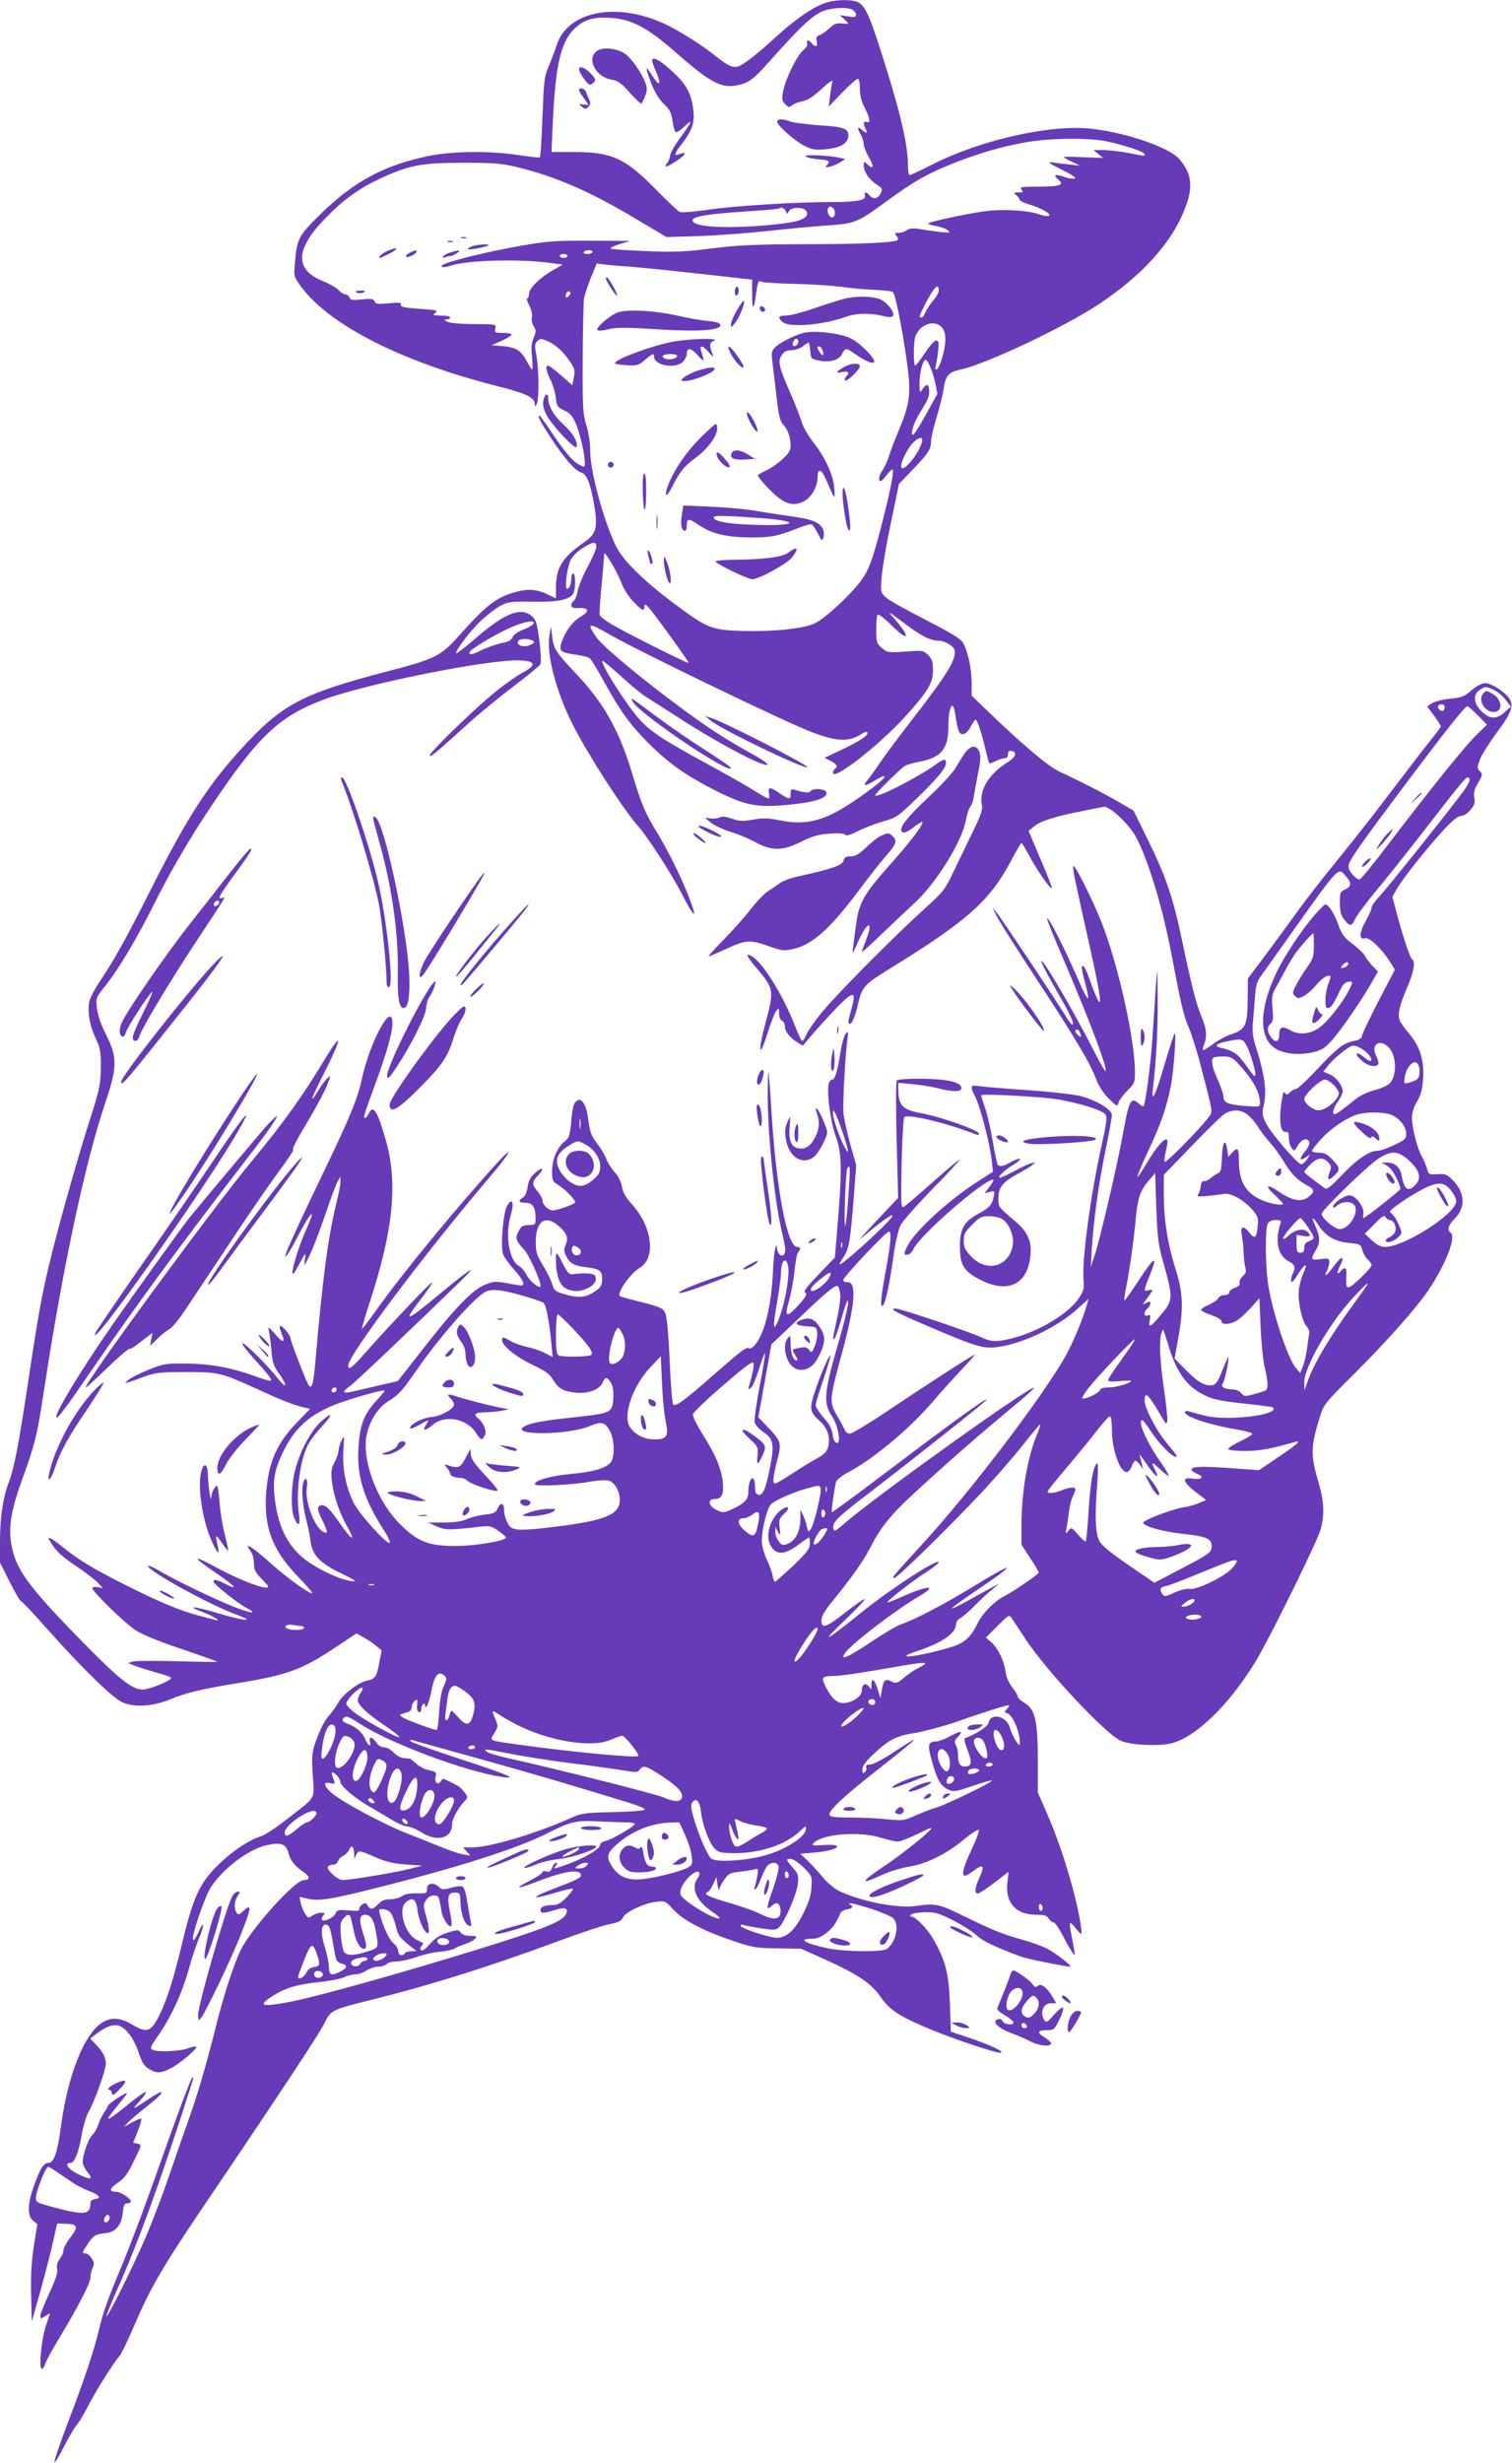 <?xml version="1.0" standalone="no"?>
<!DOCTYPE svg PUBLIC "-//W3C//DTD SVG 20010904//EN"
 "http://www.w3.org/TR/2001/REC-SVG-20010904/DTD/svg10.dtd">
<svg version="1.0" xmlns="http://www.w3.org/2000/svg"
 width="786pt" height="1280pt" viewBox="0 0 786 1280"
 preserveAspectRatio="xMidYMid meet">
<g transform="translate(0,1280) scale(0.1,-0.1)"
fill="#673ab7" stroke="none">
<path d="M4279 12781 c-62 -24 -150 -86 -241 -169 -105 -96 -175 -151 -203
-158 -27 -7 -54 6 -110 51 -73 59 -195 136 -270 171 -251 116 -504 66 -561
-110 -9 -28 -28 -78 -42 -111 -23 -55 -25 -78 -32 -263 -4 -111 -10 -205 -13
-209 -4 -3 -53 2 -111 11 -149 23 -343 21 -469 -5 -227 -46 -387 -132 -558
-299 -118 -116 -125 -129 -136 -257 -6 -70 -5 -72 31 -121 147 -201 523 -392
1019 -518 148 -37 197 -60 197 -92 0 -15 2 -15 10 -2 13 21 12 184 -2 254 -9
49 -9 59 5 73 14 14 20 14 48 3 44 -18 84 -54 120 -106 27 -39 29 -49 22 -85
l-8 -41 -58 51 c-32 28 -62 51 -68 51 -15 0 -10 -28 12 -73 12 -23 25 -64 28
-92 5 -46 9 -51 44 -68 29 -13 44 -30 58 -63 22 -48 49 -162 49 -207 0 -27 0
-27 -29 -12 -34 17 -77 68 -150 178 -28 42 -54 77 -56 77 -13 0 1 -27 63 -122
70 -105 121 -163 154 -174 28 -8 46 -53 65 -158 22 -125 14 -159 -46 -201
-119 -82 -151 -134 -151 -243 l0 -52 -37 18 c-58 29 -102 34 -167 17 -104 -27
-157 -68 -303 -232 -92 -103 -123 -118 -373 -183 -441 -115 -546 -171 -758
-404 -172 -189 -280 -357 -459 -711 -136 -270 -198 -382 -269 -487 -29 -43
-56 -94 -60 -114 -10 -55 2 -122 33 -189 25 -53 28 -70 27 -155 -1 -87 -6
-111 -62 -285 -67 -211 -166 -564 -211 -755 -34 -142 -56 -265 -106 -600 -47
-313 -72 -443 -100 -515 -30 -79 -45 -180 -45 -310 l0 -105 50 -100 c28 -55
54 -100 59 -100 4 0 67 -66 139 -148 174 -196 339 -358 388 -378 63 -28 155
-22 246 14 92 37 153 52 358 86 255 42 329 69 504 185 l109 73 34 -19 c19 -10
49 -30 66 -44 l31 -26 -12 -62 c-13 -74 -22 -87 -65 -95 -43 -8 -126 -72 -150
-116 -10 -19 -29 -46 -42 -60 -28 -31 -51 -76 -77 -149 -16 -48 -18 -72 -12
-168 8 -129 22 -105 -136 -228 -52 -41 -111 -80 -130 -86 -65 -21 -143 -72
-215 -140 -107 -102 -139 -170 -201 -429 -40 -168 -77 -284 -112 -355 -47 -96
-66 -103 -147 -55 -58 35 -107 38 -151 11 -96 -58 -182 -275 -218 -547 -17
-130 -36 -184 -64 -184 -25 0 -42 -26 -75 -118 -34 -92 -36 -157 -5 -182 l22
-18 -18 -113 c-12 -81 -17 -154 -14 -254 l3 -140 48 170 c26 94 55 208 65 255
l19 85 42 -1 c65 -1 70 -15 28 -70 -21 -26 -37 -57 -37 -68 0 -12 -9 -32 -20
-46 -12 -16 -17 -34 -13 -52 4 -19 -8 -55 -41 -126 -25 -54 -46 -106 -46 -116
0 -17 2 -17 25 -2 14 9 25 15 25 13 0 -1 -10 -30 -21 -62 -23 -66 -39 -225
-21 -225 5 0 12 11 16 23 3 13 34 71 69 128 100 166 167 294 167 322 0 14 5
37 11 51 10 20 9 30 -5 51 -9 14 -23 25 -31 25 -20 0 -19 4 11 49 28 43 42 52
93 56 51 5 83 42 89 104 4 41 8 51 23 51 11 0 19 4 19 9 0 16 -52 51 -76 51
-39 0 -36 17 8 47 34 22 51 45 84 113 42 85 42 85 19 90 l-23 5 24 59 c13 33
21 62 18 65 -3 3 -24 -5 -47 -18 l-42 -24 20 23 c11 12 58 52 104 88 93 73 96
96 4 34 -87 -58 -91 -59 -50 -14 67 75 39 65 -74 -28 -41 -33 -78 -60 -83 -60
-9 0 -3 8 56 81 21 25 38 48 38 51 0 10 -99 -56 -99 -65 -1 -5 -9 -21 -20 -35
-10 -15 -24 -43 -30 -63 -6 -20 -21 -45 -31 -54 -21 -19 -50 -102 -50 -141 0
-12 12 -36 26 -53 33 -40 14 -41 -56 -6 -47 24 -67 55 -35 55 22 0 43 50 59
142 8 49 24 102 39 128 31 56 87 213 87 246 0 32 -15 61 -52 100 l-29 31 35
26 c46 35 82 48 112 41 37 -10 80 -66 104 -139 17 -52 29 -71 54 -86 39 -24
60 -24 110 1 45 21 144 105 136 113 -3 4 -24 0 -45 -8 -45 -16 -162 -20 -184
-6 -11 7 -7 18 21 58 75 105 135 233 172 370 13 48 36 117 51 151 31 75 26 98
-6 26 -15 -32 -24 -43 -26 -32 -6 24 61 219 92 269 61 96 196 199 290 220 77
17 102 8 115 -42 11 -41 33 -67 84 -102 29 -20 26 -37 -4 -37 -47 0 -273 -251
-329 -364 -37 -76 -91 -244 -131 -406 -45 -181 -95 -351 -136 -465 -20 -55
-65 -185 -101 -290 -35 -104 -92 -253 -125 -330 -68 -157 -198 -419 -205 -412
-2 3 25 69 60 148 110 246 233 587 387 1072 5 15 5 25 1 22 -9 -5 -68 -163
-207 -555 -48 -135 -116 -315 -151 -400 -83 -198 -108 -268 -128 -355 -25
-107 -80 -271 -162 -484 -40 -106 -72 -198 -70 -205 2 -6 24 29 49 79 25 50
56 101 68 115 12 14 38 57 57 95 38 75 133 227 163 260 10 11 46 85 80 165 79
185 146 300 338 585 405 598 621 925 647 978 34 72 38 73 255 127 304 76 603
170 955 300 116 43 238 84 271 90 48 10 64 17 72 35 13 29 108 74 172 82 48 6
49 5 91 -41 52 -56 155 -110 312 -163 102 -34 122 -37 232 -38 l120 -2 129
-58 c169 -77 237 -123 285 -194 45 -66 98 -100 251 -164 133 -55 356 -130 373
-124 18 6 -55 40 -164 77 l-96 32 -5 147 c-6 159 -22 221 -88 337 -31 53 -91
114 -112 114 -9 0 -9 3 -1 11 6 6 38 11 71 12 53 1 71 -4 148 -43 48 -25 102
-59 120 -77 29 -28 95 -60 229 -110 32 -12 229 -52 258 -53 16 0 -77 72 -122
95 -25 12 -82 33 -126 45 -105 29 -155 50 -305 123 -131 64 -144 67 -252 52
-97 -13 -291 26 -399 80 -25 13 -63 45 -84 72 -22 26 -56 64 -77 84 l-38 36
75 6 c122 11 165 46 48 39 -61 -4 -66 -2 -53 11 46 47 237 62 350 27 36 -11
75 -20 88 -20 12 0 59 19 105 41 66 33 78 37 62 19 -33 -36 -164 -139 -252
-197 -46 -30 -83 -59 -83 -64 0 -9 14 -4 102 35 32 14 88 30 125 36 88 14 189
63 283 140 42 35 76 56 78 50 3 -7 -12 -47 -32 -89 -65 -140 -66 -176 -1 -127
58 44 67 35 35 -35 -23 -51 -25 -79 -7 -79 6 0 45 25 86 56 l74 57 -6 -54
c-13 -105 43 -169 147 -169 45 0 58 -4 68 -20 7 -11 18 -20 25 -20 7 0 28 -30
47 -67 19 -38 42 -77 50 -88 18 -23 19 -33 -4 88 -7 32 -10 61 -7 64 3 2 15
-9 28 -26 13 -17 26 -31 30 -31 3 0 0 35 -8 78 -31 167 -100 389 -174 557
l-44 100 0 170 c0 203 -14 264 -71 297 -19 11 -34 26 -34 33 0 7 -13 28 -29
48 -17 22 -31 54 -34 82 -8 57 -41 123 -75 152 l-27 23 60 60 c55 56 61 60 73
43 7 -10 39 -58 71 -108 111 -169 421 -499 499 -532 50 -21 184 -28 254 -14
128 27 306 198 447 430 70 116 316 614 335 680 22 76 20 143 -8 241 -44 151
-44 188 6 350 20 62 27 71 177 220 166 165 326 345 388 438 92 138 145 277
113 297 -19 12 -10 41 20 70 60 58 57 137 -7 201 -32 32 -40 35 -81 32 -43 -3
-46 -1 -53 27 -5 17 -17 46 -28 66 -24 43 -51 149 -51 202 0 24 10 56 27 84
20 34 27 63 31 118 6 96 -16 167 -74 235 -23 27 -46 59 -49 71 -10 31 2 80 41
170 34 80 43 132 25 144 -11 6 -50 124 -81 242 l-22 83 26 45 c34 58 165 221
246 308 42 45 70 67 85 67 14 0 34 13 49 31 21 25 25 38 20 64 -4 25 0 44 20
77 24 41 24 45 9 60 -15 16 -15 20 1 63 10 25 49 87 87 138 77 103 91 142 62
181 -26 35 -92 76 -123 76 -16 0 -44 -15 -70 -37 -38 -33 -52 -38 -111 -44
-37 -3 -80 -14 -94 -23 l-26 -17 36 -48 c19 -27 35 -52 35 -56 0 -3 -26 -39
-58 -78 -32 -40 -119 -153 -194 -252 -74 -99 -199 -258 -277 -354 -79 -96
-182 -229 -229 -295 -48 -67 -123 -168 -166 -226 l-79 -105 -1 -110 c-1 -134
-11 -155 -86 -180 -28 -9 -71 -33 -96 -52 -26 -19 -48 -32 -50 -30 -3 2 0 16
6 31 16 43 12 82 -15 145 -27 66 -49 151 -100 393 -47 224 -83 330 -175 518
l-78 158 -69 40 c-76 45 -215 116 -313 161 -62 28 -205 150 -402 341 l-57 55
0 70 c-1 71 -17 148 -42 200 -11 23 -51 48 -184 117 -241 126 -245 129 -245
181 0 57 23 200 62 382 l31 150 72 75 c81 84 95 106 95 148 0 16 13 72 29 124
16 52 32 117 36 144 10 72 26 90 86 103 136 29 546 223 727 344 225 151 375
318 443 496 43 111 34 180 -31 255 -52 59 -266 134 -448 156 -211 27 -580 -55
-836 -185 -59 -30 -112 -55 -117 -55 -5 0 -9 21 -9 48 0 100 -32 246 -108 492
-83 268 -108 329 -144 354 -30 22 -131 20 -189 -3z m152 -31 c10 -6 19 -18 19
-26 0 -13 -8 -15 -42 -9 l-43 6 23 -20 c29 -26 28 -28 -12 -23 -28 3 -40 -2
-62 -23 -14 -14 -37 -30 -50 -36 -20 -7 -23 -13 -18 -34 7 -28 -7 -33 -26 -10
-16 19 -31 19 -24 0 4 -9 -4 -23 -20 -36 -32 -25 -93 -149 -105 -214 -8 -41
-6 -50 11 -67 17 -17 22 -18 36 -5 9 8 34 17 54 21 27 5 56 24 99 64 40 37 60
50 56 37 -3 -11 -9 -45 -12 -75 l-7 -54 69 72 c39 40 75 72 82 72 7 0 11 -19
11 -50 0 -34 8 -67 25 -100 29 -57 32 -82 10 -74 -17 7 -19 -9 -5 -37 13 -23
3 -25 -22 -2 -21 19 -23 8 -3 -27 8 -14 14 -35 15 -48 0 -13 12 -44 26 -68 29
-49 26 -68 -6 -39 -19 18 -20 17 -20 -4 0 -33 27 -73 66 -99 31 -20 33 -24 22
-47 -13 -28 -39 -33 -58 -10 -16 19 -31 19 -24 0 10 -25 -39 -35 -169 -35
-193 0 -500 -19 -646 -40 -84 -12 -139 -16 -150 -10 -9 5 -65 58 -124 118
-159 161 -227 192 -426 192 l-114 0 7 158 c13 282 39 402 102 472 51 56 106
74 201 67 108 -8 188 -50 333 -177 179 -157 237 -189 318 -174 61 11 86 29
164 116 189 212 245 263 312 278 47 12 105 11 127 0z m1324 -685 c92 -20 195
-54 195 -66 0 -11 9 -12 -83 6 -43 8 -102 15 -130 15 l-52 0 25 -21 25 -20
-102 4 c-57 3 -103 3 -103 1 0 -3 19 -14 43 -25 l42 -20 -55 6 c-30 3 -71 8
-90 11 -27 3 -17 -5 50 -38 54 -27 78 -43 67 -46 -10 -2 -32 1 -49 7 -51 18
-67 14 -39 -10 37 -30 14 -39 -103 -39 -86 0 -97 -2 -86 -15 11 -13 8 -15 -16
-15 -26 -1 -27 -2 -11 -14 9 -7 17 -18 17 -23 0 -5 19 -16 43 -23 63 -18 121
-50 111 -60 -6 -6 -28 -2 -54 7 -60 21 -198 28 -290 14 -101 -15 -273 -53
-283 -61 -5 -4 11 -10 36 -14 24 -4 53 -14 63 -22 17 -14 14 -15 -36 -10 -30
4 -77 10 -105 15 -38 6 -55 5 -70 -5 -11 -8 -30 -14 -43 -14 -21 0 -23 -2 -12
-15 7 -9 10 -18 7 -22 -15 -14 -184 -22 -482 -22 -264 -1 -349 -5 -485 -22
-139 -18 -193 -20 -340 -14 -96 4 -179 9 -185 13 -5 3 15 14 45 23 l55 17
-205 1 c-178 1 -224 -2 -355 -25 -152 -26 -345 -72 -400 -94 -39 -16 -15 -25
27 -11 83 29 359 37 523 14 l60 -8 -50 -29 c-69 -39 -125 -95 -125 -123 0 -13
-4 -23 -9 -23 -5 0 0 -17 10 -37 12 -23 17 -48 14 -62 -3 -13 1 -33 9 -46 14
-21 14 -27 0 -61 -11 -27 -14 -53 -8 -100 3 -35 4 -64 0 -64 -3 0 -14 17 -25
38 -30 59 -56 76 -125 83 l-61 5 53 23 c28 13 52 28 52 32 0 5 -20 9 -45 9
-42 0 -45 2 -40 23 6 22 5 22 -112 23 -70 0 -126 5 -138 12 -18 10 -18 11 -2
12 9 0 17 5 17 10 0 6 -21 10 -47 10 -43 1 -46 2 -30 14 16 13 6 15 -83 21
-80 6 -100 11 -96 21 4 12 -7 13 -63 8 -57 -6 -69 -4 -74 10 -5 13 -16 15 -65
10 -49 -5 -60 -4 -65 10 -4 9 -13 16 -21 16 -9 0 -25 10 -36 23 -11 12 -49 33
-83 47 -146 59 -142 165 11 322 95 99 174 156 286 209 151 70 214 83 431 83
166 0 202 -3 285 -23 207 -51 380 -127 630 -277 l145 -86 165 5 c91 3 255 15
365 27 110 12 252 25 315 29 135 10 149 15 300 126 141 103 213 144 350 198
139 54 242 84 375 108 126 22 325 24 420 4z m-1415 -371 c0 -14 -6 -24 -14
-24 -16 0 -31 34 -21 49 10 18 35 0 35 -25z m-255 9 c6 -17 7 -17 16 0 12 21
72 23 89 2 17 -21 -2 -42 -49 -54 -58 -16 -234 -31 -355 -31 -119 0 -186 13
-186 35 0 20 77 33 275 46 94 6 172 13 174 15 11 10 29 2 36 -13z m-1005 -213
c0 -5 -12 -10 -26 -10 -14 0 -23 4 -19 10 3 6 15 10 26 10 10 0 19 -4 19 -10z
m-130 -20 c0 -5 -9 -10 -20 -10 -11 0 -20 5 -20 10 0 6 9 10 20 10 11 0 20 -4
20 -10z m315 -55 c50 -4 189 -17 310 -31 121 -13 246 -27 278 -31 l57 -6 0
-75 c0 -88 8 -89 20 -2 9 67 13 75 29 66 6 -4 82 -9 168 -11 87 -2 196 -9 243
-15 47 -7 125 -14 174 -16 49 -2 93 -7 98 -12 12 -12 44 -167 68 -332 28 -189
24 -237 -36 -382 -26 -62 -51 -129 -56 -148 -6 -19 -19 -47 -29 -62 -20 -27
-25 -58 -11 -58 5 0 18 14 30 30 13 17 26 30 31 30 11 0 -8 -102 -54 -280 -52
-201 -69 -245 -117 -308 -57 -73 -182 -188 -232 -211 -58 -28 -212 -44 -373
-40 -165 5 -185 13 -358 142 -160 119 -269 227 -304 301 -66 138 -134 392
-133 496 0 38 -8 92 -20 130 -18 59 -20 91 -19 345 1 154 4 296 7 315 4 19 20
68 36 108 l30 73 37 -5 c20 -3 77 -8 126 -11z m1615 -125 c0 -10 -13 -34 -30
-53 -16 -19 -34 -46 -39 -60 -6 -15 -15 -27 -21 -27 -14 0 -13 4 16 63 49 95
74 122 74 77z m-1921 -26 c-14 -18 -24 -11 -15 11 3 9 11 13 16 10 8 -5 7 -11
-1 -21z m1937 -165 c13 -15 19 -35 18 -68 -1 -53 -31 -151 -46 -151 -6 0 -8 6
-5 14 3 8 9 42 13 75 6 52 4 61 -10 61 -9 0 -35 -29 -58 -65 -24 -35 -46 -65
-50 -65 -11 0 -10 124 1 153 24 63 99 88 137 46z m-60 -206 c9 -20 21 -60 27
-88 l10 -52 -59 -106 c-32 -59 -63 -107 -68 -107 -15 0 3 62 32 108 48 79 52
87 52 120 0 37 -12 41 -34 10 -15 -22 -16 -21 -16 27 0 58 17 125 31 125 6 0
17 -17 25 -37z m-59 -429 c-29 -56 -81 -111 -91 -95 -11 17 34 109 67 137 43
36 54 17 24 -42z m-1677 -505 c0 -12 -20 -59 -45 -104 -24 -45 -47 -100 -51
-123 -4 -23 -13 -47 -20 -53 -24 -20 -17 -41 14 -39 62 4 72 -14 23 -43 -41
-24 -76 -68 -97 -122 -22 -58 -15 -65 67 -77 34 -4 68 -13 75 -19 8 -6 41 -61
75 -123 84 -153 138 -227 238 -326 100 -99 191 -163 348 -242 148 -74 210 -86
374 -70 118 12 179 28 194 52 4 7 1 16 -6 21 -20 12 -67 11 -75 -2 -6 -11 -35
-8 -81 6 -20 6 -23 4 -23 -19 0 -33 -5 -33 -59 3 -50 34 -60 33 -53 -4 2 -14
1 -25 -3 -25 -4 0 -35 17 -69 38 -34 22 -137 81 -231 132 -241 131 -304 172
-363 233 -70 75 -213 299 -200 313 2 2 46 -34 97 -81 50 -46 109 -94 129 -106
20 -12 105 -67 189 -121 144 -93 339 -201 411 -226 60 -21 32 6 -55 54 -49 26
-132 76 -186 111 -213 140 -575 428 -618 493 -51 76 -42 77 77 9 134 -78 865
-431 1020 -494 146 -59 214 -64 281 -20 14 9 27 14 30 11 13 -13 -28 -42 -121
-87 l-100 -47 32 -16 c33 -17 40 -30 22 -41 -5 -3 -10 -13 -10 -21 0 -45 246
148 380 297 115 128 140 170 140 236 0 44 -5 58 -25 79 -25 24 -28 25 -118 18
-90 -6 -94 -6 -123 19 -27 23 -29 30 -29 95 0 39 3 74 8 78 4 4 37 -21 72 -56
95 -94 100 -61 7 43 -32 34 -23 30 58 -31 88 -67 137 -92 183 -92 28 0 75 -28
79 -47 11 -48 -36 -125 -217 -358 -72 -93 -151 -199 -175 -235 -24 -36 -52
-75 -63 -87 -27 -31 -6 -29 44 3 23 14 43 23 46 20 8 -7 -41 -48 -140 -117
-163 -113 -260 -140 -398 -113 -64 13 -90 14 -143 5 -54 -10 -72 -9 -112 5
-34 11 -53 13 -64 6 -9 -5 -30 -8 -46 -5 l-29 4 30 -26 c17 -14 62 -35 100
-47 39 -11 97 -36 131 -54 85 -47 142 -47 241 3 59 29 90 37 147 41 47 3 76 1
80 -6 4 -7 26 -1 64 18 31 16 90 39 131 51 72 20 78 24 189 132 115 113 148
157 138 183 -4 11 -16 7 -53 -20 -102 -72 -313 -179 -313 -158 0 8 121 128
151 150 9 7 43 17 75 23 115 21 154 66 154 181 0 103 23 149 35 71 14 -92 20
-108 40 -108 13 0 27 13 40 37 11 21 23 38 27 38 8 0 33 -75 52 -159 8 -34 17
-65 19 -67 2 -2 17 2 33 11 16 8 37 15 47 15 11 0 17 8 17 21 0 14 5 19 17 17
33 -6 24 -33 -22 -61 -96 -61 -146 -144 -131 -219 5 -25 -4 -52 -43 -132 -27
-56 -72 -149 -100 -207 -48 -102 -55 -111 -153 -200 -162 -146 -479 -466 -544
-550 -33 -41 -66 -90 -73 -107 -7 -18 -17 -32 -21 -32 -4 0 -19 33 -35 73 -60
156 -163 325 -220 363 -44 29 -38 9 18 -57 91 -108 92 -115 46 -286 -40 -149
-33 -191 9 -58 17 55 38 109 46 120 15 19 15 19 16 -11 0 -19 6 -34 15 -38 8
-3 15 -16 15 -28 0 -27 24 -59 64 -84 l29 -18 46 54 c25 30 82 92 125 138 92
95 109 95 83 2 -19 -68 -21 -80 -8 -80 11 0 27 40 42 105 20 86 32 99 156 176
414 255 527 355 641 570 26 49 49 89 52 89 3 0 22 -33 44 -73 40 -74 107 -170
114 -162 2 2 -24 70 -59 150 l-62 147 29 24 c32 27 114 53 249 79 50 10 100
20 112 22 25 6 107 -65 154 -133 59 -87 146 -358 194 -609 55 -287 67 -342 95
-405 15 -36 45 -130 65 -210 65 -252 61 -225 33 -262 -46 -60 -217 -233 -223
-226 -4 4 -1 30 6 57 7 28 10 54 6 58 -13 12 -58 -40 -105 -120 -25 -42 -47
-75 -49 -73 -3 3 22 62 55 133 66 140 93 219 117 332 16 78 32 290 21 280 -3
-3 -27 -75 -52 -160 -49 -168 -71 -210 -60 -119 17 141 25 300 24 460 -1 172
-1 173 -9 70 -4 -58 -12 -180 -18 -271 -10 -146 -36 -346 -47 -358 -2 -2 -12
3 -22 12 -44 40 -52 23 -86 -163 -31 -168 -117 -538 -146 -625 l-20 -60 5 90
c10 153 35 339 71 513 19 91 34 176 34 188 0 28 -81 77 -166 99 -32 8 -156 22
-274 30 -118 8 -232 18 -252 21 -45 7 -47 0 -17 -58 25 -50 74 -238 84 -325
l7 -62 -84 -54 c-150 -97 -319 -252 -359 -329 -23 -46 -23 -48 -1 -48 9 0 23
13 30 28 31 71 365 362 415 362 5 0 -3 -16 -18 -35 l-27 -36 27 7 c26 7 27 6
20 -27 -9 -42 -21 -55 -82 -88 -71 -39 -93 -78 -93 -165 0 -100 19 -132 105
-176 145 -75 248 -25 262 128 7 72 -16 122 -79 175 -89 76 -88 74 -88 120 0
56 22 84 97 125 32 17 67 38 78 47 20 16 19 16 -5 10 -14 -4 -53 -22 -88 -41
-34 -19 -68 -34 -74 -34 -18 0 24 40 71 68 24 14 39 28 33 30 -7 2 -28 -6 -48
-17 -38 -23 -60 -26 -68 -12 -3 5 -15 60 -26 123 -10 62 -28 140 -40 172 -11
33 -20 61 -20 64 0 10 321 -7 405 -22 115 -21 220 -54 239 -75 13 -15 11 -33
-19 -171 -57 -255 -103 -603 -92 -696 4 -36 0 -52 -22 -86 -52 -82 -205 -175
-347 -212 -82 -21 -112 -20 -164 5 -57 27 -419 149 -444 149 -38 0 0 -20 190
-101 232 -99 270 -110 347 -98 135 21 307 105 410 199 l56 51 -11 -38 c-18
-64 -68 -185 -105 -253 -115 -208 -494 -707 -749 -985 -156 -170 -160 -175
-145 -175 16 0 300 279 464 455 71 77 166 186 210 243 44 56 82 101 84 99 2
-3 -5 -24 -15 -48 -50 -119 -82 -302 -82 -475 l0 -101 45 -69 c25 -37 45 -72
45 -76 0 -8 -128 -96 -178 -122 -54 -28 -112 -86 -139 -140 -37 -75 -69 -104
-138 -125 -160 -49 -320 -69 -180 -22 135 45 205 94 205 142 0 10 10 24 22 30
13 7 45 35 73 63 27 28 68 66 90 84 l40 33 -60 -32 c-33 -18 -87 -48 -120 -66
-103 -56 -84 -36 55 58 224 150 217 164 -13 23 -147 -90 -306 -173 -371 -194
-21 -7 -95 -50 -163 -96 -119 -79 -160 -96 -130 -54 35 49 255 218 382 293
108 63 51 61 -94 -4 -35 -16 -66 -28 -68 -26 -5 6 136 116 205 159 34 22 62
44 62 49 0 25 -248 -136 -399 -258 -202 -163 -226 -172 -73 -27 53 51 92 93
86 94 -6 0 -51 -31 -100 -70 -99 -78 -124 -86 -124 -41 0 22 17 51 62 106 93
113 156 203 190 269 53 105 105 170 220 277 155 144 348 313 505 443 73 60
131 111 128 114 -14 14 -789 -539 -975 -696 -60 -52 -65 -54 -68 -33 -5 31 19
55 188 184 230 176 610 478 610 484 0 12 -165 -107 -538 -389 -145 -110 -265
-198 -268 -196 -3 4 9 94 21 154 3 13 27 33 66 54 132 70 320 228 437 365 42
49 110 125 151 168 40 42 71 77 67 77 -8 0 -263 -165 -470 -304 -87 -58 -167
-106 -178 -106 -10 0 -22 8 -26 18 -4 9 -22 44 -41 76 -41 71 -40 83 24 317
71 261 81 380 29 376 -9 -1 -19 3 -21 10 -4 12 223 253 238 253 15 0 10 -61
-16 -201 -26 -142 -31 -194 -16 -184 13 7 37 118 56 260 10 71 25 135 37 159
11 21 86 106 166 188 80 81 143 150 141 152 -2 2 -65 -50 -139 -116 -74 -66
-142 -124 -151 -129 -16 -8 -16 10 -12 224 3 127 9 236 14 242 18 18 225 -32
372 -90 9 -4 17 -3 17 3 0 18 -195 87 -300 107 -99 18 -120 40 -120 123 l0 35
74 -7 c41 -4 100 -13 131 -21 79 -21 127 -20 123 3 -6 29 -74 45 -205 46 -70
1 -126 -3 -131 -9 -5 -6 -5 -138 -1 -310 l8 -300 -57 -60 c-31 -33 -77 -82
-102 -109 l-45 -50 55 45 c74 61 120 92 120 81 0 -18 -254 -252 -274 -252 -3
0 5 18 20 39 29 44 35 86 54 331 l11 145 -30 105 c-16 58 -32 130 -36 160 -5
51 8 304 21 395 5 37 4 38 -10 22 -8 -10 -20 -51 -26 -90 -17 -107 -29 -147
-44 -147 -8 0 -16 -12 -19 -27 -9 -49 12 -200 38 -269 31 -81 33 -179 10 -449
l-15 -180 -58 -60 c-98 -103 -108 -115 -94 -124 9 -6 0 -22 -33 -59 -66 -73
-79 -69 -54 16 11 37 24 107 29 156 5 49 13 93 19 99 16 16 13 27 -5 27 -52 0
-109 302 -134 710 -6 102 -13 190 -15 195 -2 6 -4 -40 -4 -101 -2 -198 32
-538 69 -704 25 -109 26 -122 16 -138 -11 -18 -36 3 -37 32 0 20 0 20 -8 1 -5
-11 -11 -76 -14 -145 -7 -130 -32 -251 -66 -318 -22 -43 -46 -66 -59 -58 -12
7 -39 -13 -177 -134 -160 -141 -207 -175 -216 -157 -5 7 -13 111 -18 230 -6
139 -15 227 -23 244 -12 25 -26 31 -122 56 -61 15 -112 29 -114 32 -16 16 56
119 103 146 86 51 67 212 -40 331 -32 35 -47 62 -52 91 -4 25 -18 54 -38 76
-18 20 -37 51 -43 68 -6 18 -27 53 -46 78 -35 46 -39 60 -51 147 -3 26 -14 57
-23 68 -15 18 -19 19 -36 7 -14 -10 -20 -33 -26 -101 -8 -78 -11 -89 -35 -108
-38 -30 -65 -93 -65 -155 0 -48 2 -53 35 -73 33 -20 85 -74 85 -88 0 -9 -92
-42 -116 -42 -23 0 -54 29 -54 51 0 10 -11 31 -25 47 -32 38 -31 49 2 84 36
38 23 47 -17 11 -23 -20 -33 -40 -37 -71 -4 -27 -13 -48 -24 -55 -27 -17 -23
-27 10 -27 38 0 54 -22 55 -73 1 -38 -1 -42 -24 -43 -45 -1 -49 -4 -65 -34
-18 -34 -13 -49 32 -97 23 -25 84 -160 83 -185 0 -20 -54 21 -71 54 -10 20
-28 42 -40 48 -53 29 -75 163 -43 269 19 66 5 91 -22 40 -18 -36 -32 -197 -20
-243 4 -15 29 -51 56 -81 48 -53 63 -85 39 -85 -7 0 -40 5 -75 12 -55 10 -69
9 -110 -7 -65 -25 -157 -119 -322 -331 l-134 -171 -116 -27 c-158 -37 -162
-38 -162 -27 0 5 12 17 28 27 23 15 308 286 572 542 103 100 63 76 -104 -62
-180 -150 -196 -154 -95 -23 33 43 59 81 56 83 -5 5 -216 -217 -341 -358 -76
-87 -96 -102 -96 -74 0 52 394 577 733 976 109 127 138 182 40 75 -206 -226
-486 -566 -621 -755 -42 -60 -78 -107 -80 -105 -2 2 17 68 43 147 120 370 143
610 82 828 -43 153 -67 192 -89 146 -6 -14 -15 -26 -20 -26 -11 0 -8 11 53
177 60 164 89 266 89 316 0 120 -118 -97 -160 -295 -21 -97 -62 -197 -195
-473 -92 -190 -181 -382 -196 -422 -20 -52 12 -9 56 76 72 140 104 167 46 40
-34 -76 -71 -192 -71 -223 1 -14 13 1 35 44 35 64 35 65 30 25 -5 -40 -5 -39
24 20 16 33 52 126 80 208 28 81 57 160 65 175 l15 27 1 -26 c0 -14 -9 -62
-20 -105 -44 -177 -73 -397 -110 -824 -11 -129 -20 -157 -39 -122 -18 34 -91
225 -91 238 0 17 -47 71 -54 63 -4 -3 1 -22 9 -42 20 -49 5 -47 -40 6 -20 23
-34 33 -30 22 4 -11 11 -57 15 -103 6 -73 11 -89 43 -134 43 -62 38 -80 -7
-23 -49 63 -171 185 -185 185 -7 0 16 -32 50 -70 84 -93 104 -119 97 -125 -3
-3 -41 8 -84 24 -119 43 -234 65 -359 65 -102 1 -116 -1 -192 -32 -45 -18 -93
-42 -105 -53 -26 -23 -34 -25 82 17 57 21 83 24 216 24 172 0 182 -2 379 -92
123 -57 189 -82 239 -93 l28 -6 -69 -72 c-104 -107 -147 -206 -159 -362 -14
-179 31 -299 164 -437 47 -48 80 -88 75 -88 -19 0 -126 77 -203 145 -114 102
-159 129 -115 71 8 -11 15 -38 15 -60 0 -34 7 -47 42 -83 37 -38 40 -43 20
-43 -34 0 -148 46 -249 100 -140 76 -141 65 -2 -30 93 -64 112 -87 40 -51 -44
23 -61 26 -61 12 0 -13 128 -115 175 -139 60 -32 16 -26 -72 9 -94 37 -318
145 -390 189 -29 17 -53 27 -53 22 0 -26 324 -204 460 -253 106 -38 40 -34
-91 6 -130 39 -181 43 -81 6 57 -22 101 -51 56 -38 -11 3 -48 13 -83 22 -89
23 -191 65 -352 145 -183 91 -264 139 -346 205 -76 61 -94 68 -68 28 30 -48
56 -71 139 -127 45 -30 92 -67 106 -82 l25 -27 -27 5 c-16 3 -28 1 -28 -5 0
-17 164 -178 221 -216 37 -25 117 -58 242 -100 103 -35 187 -65 187 -67 0 -1
-91 0 -203 3 -112 3 -217 3 -233 -1 l-29 -8 30 -12 c17 -7 67 -23 112 -36 46
-12 83 -26 83 -29 0 -15 -113 -61 -149 -61 -56 0 -125 56 -331 267 -267 274
-328 359 -351 487 -16 94 0 185 60 348 61 167 75 224 106 429 99 651 216 1202
321 1514 64 190 65 237 7 355 -28 55 -45 105 -49 140 -6 55 -6 55 46 120 64
80 159 239 241 402 94 189 192 356 306 527 246 367 353 468 587 556 224 83
866 211 1021 203 82 -4 85 -25 8 -66 -32 -17 -102 -67 -155 -112 -117 -97
-333 -309 -324 -317 6 -7 28 11 198 165 57 52 163 139 236 194 73 55 136 107
141 116 5 10 3 60 -5 122 -12 91 -17 108 -39 128 -57 49 -140 17 -290 -113
-54 -47 -101 -83 -103 -80 -9 9 72 116 128 169 31 29 76 64 100 77 41 22 55
24 170 22 138 -3 204 13 214 52 9 34 7 95 -4 95 -5 0 -10 -11 -10 -24 0 -32
-10 -56 -22 -56 -14 0 -2 100 17 146 9 21 32 45 61 64 57 36 74 38 74 9z m131
-189 c11 -31 38 -73 62 -97 45 -47 57 -52 57 -26 0 15 2 15 19 -1 20 -18 211
-282 211 -291 0 -7 -331 159 -401 201 -32 19 -59 40 -61 47 -3 6 1 71 8 142 7
72 13 144 14 160 0 29 2 28 35 -25 19 -30 44 -80 56 -110z m-460 -214 c-6 -7
-31 -21 -56 -30 -25 -10 -47 -26 -50 -37 -4 -10 -18 -22 -33 -25 -51 -11 -97
-27 -134 -45 -41 -21 -58 -24 -58 -10 0 14 127 91 210 128 79 35 142 45 121
19z m-2 -85 c11 -7 10 -11 -7 -20 -35 -19 -82 -6 -68 18 8 13 55 14 75 2z
m4998 -257 c19 -9 46 -32 61 -52 l26 -34 -32 -29 c-38 -34 -70 -37 -106 -8
-57 45 -65 101 -18 128 23 14 29 14 69 -5z m-257 -87 c0 -8 -3 -17 -7 -20 -9
-9 -34 13 -27 24 8 14 34 11 34 -4z m173 -45 l47 -48 -56 -54 c-61 -61 -234
-275 -453 -562 -78 -104 -147 -188 -153 -188 -21 0 -58 43 -58 68 0 27 42 88
315 452 201 267 291 380 303 380 4 0 29 -22 55 -48z m-43 -335 c0 -8 -14 -33
-31 -57 -61 -84 -398 -506 -438 -548 -23 -24 -41 -50 -41 -59 0 -8 -14 -40
-32 -72 -34 -61 -34 -97 0 -87 21 7 90 -60 130 -126 l23 -37 -86 -165 c-47
-91 -85 -172 -85 -180 0 -9 -12 -18 -27 -22 -75 -16 -88 -26 -231 -177 -40
-42 -79 -77 -87 -77 -7 0 -21 -7 -30 -17 -13 -13 -18 -14 -25 -3 -5 9 -10 4
-13 -16 -21 -112 -14 -191 16 -186 13 2 17 -5 17 -31 0 -18 6 -42 14 -52 14
-19 15 -18 33 13 19 33 50 42 59 17 3 -8 -6 -29 -20 -46 -33 -39 -33 -56 0
-34 l25 16 -16 -25 c-10 -14 -23 -26 -31 -26 -19 0 -159 163 -184 215 -20 41
-20 49 -9 99 14 66 3 150 -37 278 -24 75 -26 92 -19 168 4 47 9 107 11 134 2
32 11 60 26 80 12 17 80 112 150 211 263 370 253 360 295 311 30 -35 29 -52
-4 -68 -26 -12 -28 -18 -28 -70 0 -42 6 -65 21 -84 29 -39 41 -40 57 -2 8 18
59 87 114 153 55 66 166 206 247 310 186 241 215 275 226 275 6 0 10 -6 10
-13z m-1164 -1373 c19 -28 57 -155 49 -162 -6 -6 -2 -11 -53 59 -39 54 -63 70
-126 84 -38 8 -23 23 35 34 69 14 78 13 95 -15z m744 -18 c41 -45 43 -147 3
-187 -10 -10 -45 -26 -78 -34 -33 -9 -74 -28 -93 -43 -69 -56 -105 -82 -113
-82 -16 0 -9 29 16 66 14 20 25 43 25 51 0 31 -33 75 -66 89 l-35 15 27 34
c15 19 49 51 76 71 44 33 51 35 77 24 36 -14 75 -54 69 -70 -2 -8 -16 -2 -36
15 -43 36 -56 22 -14 -16 32 -29 75 -38 87 -19 3 5 -1 23 -10 40 -32 62 17 96
65 46z m-792 -74 c82 -87 121 -155 122 -211 0 -24 0 -24 -81 -18 -86 7 -109
17 -109 49 0 11 -13 50 -30 88 -30 67 -36 100 -23 113 3 4 26 7 50 7 36 0 50
-6 71 -28z m946 -18 c10 -26 7 -61 -7 -72 -6 -6 -25 -14 -41 -18 -29 -7 -29
-7 -23 31 10 59 56 98 71 59z m-441 -102 c15 -15 27 -35 27 -43 -1 -33 -67
-89 -106 -89 -28 0 -74 37 -74 59 0 23 83 101 108 101 10 0 30 -13 45 -28z
m-2552 -249 c34 -101 36 -124 7 -69 -27 51 -58 144 -58 170 1 20 1 20 11 3 6
-10 24 -57 40 -104z m2108 92 c16 -14 40 -43 52 -63 12 -20 39 -55 59 -77 20
-22 54 -68 74 -102 38 -63 69 -95 126 -126 36 -19 35 -32 -2 -60 -34 -25 -84
-15 -150 30 -64 44 -76 33 -20 -18 23 -22 42 -42 42 -44 0 -11 -48 -4 -94 12
-97 35 -136 97 -136 216 0 62 -7 68 -36 36 l-19 -21 -5 36 c-9 65 -25 44 -28
-37 -2 -63 -6 -79 -20 -84 -9 -3 -27 -15 -38 -25 -12 -10 -28 -18 -35 -16 -9
2 -15 -8 -17 -27 -2 -16 -9 -36 -14 -43 -9 -10 1 -11 48 -7 32 3 72 8 88 11
36 5 101 -31 146 -82 29 -34 32 -42 28 -86 -6 -62 -15 -69 -42 -35 -34 42 -50
36 -40 -15 4 -24 9 -65 9 -93 1 -27 5 -61 9 -73 6 -18 3 -29 -14 -44 -12 -11
-19 -27 -16 -35 4 -9 -4 -18 -24 -25 -17 -5 -30 -16 -30 -24 0 -8 -10 -14 -25
-14 -14 0 -28 -7 -32 -16 -3 -9 -26 -24 -50 -35 -24 -10 -42 -23 -39 -28 4 -5
29 -17 56 -26 29 -10 50 -23 50 -31 0 -22 52 -17 88 9 17 13 49 43 70 67 l39
44 6 -150 c4 -82 13 -176 21 -209 18 -72 20 -111 5 -121 -6 -3 -33 -12 -61
-19 -46 -13 -51 -12 -66 6 -9 11 -29 19 -47 19 -41 0 -62 14 -48 32 10 12 34
129 28 136 -1 1 -15 -30 -31 -70 -23 -59 -34 -74 -52 -76 -38 -6 -75 15 -137
78 l-59 60 19 107 c28 154 25 236 -14 358 -41 129 -61 255 -61 385 l0 105 143
148 c78 82 156 157 172 168 42 26 87 24 124 -6z m745 1 c42 -18 76 -61 76 -98
0 -26 -7 -32 -62 -58 -35 -17 -73 -30 -86 -30 -43 0 -107 -43 -184 -124 -59
-62 -80 -79 -91 -71 -71 52 -107 80 -107 85 0 3 14 21 31 38 36 37 68 41 94
11 16 -17 17 -24 7 -51 -15 -41 -8 -47 23 -18 33 31 32 42 -9 84 -26 28 -41
36 -70 36 -20 0 -36 4 -36 9 0 5 20 31 45 59 49 54 124 107 183 128 49 17 144
17 186 0z m-4217 -68 c-2 -13 -4 -3 -4 22 0 25 2 35 4 23 2 -13 2 -33 0 -45z
m22 -83 c48 -24 81 -72 81 -115 0 -31 -6 -44 -35 -69 -49 -43 -80 -44 -131 -6
-17 13 -39 40 -48 60 -23 48 -10 82 46 118 49 31 50 32 87 12z m4286 -86 c55
-51 66 -91 34 -125 -39 -41 -59 -28 -73 48 -8 44 -37 68 -81 67 -25 0 -27 -2
-10 -8 11 -5 28 -17 37 -28 17 -19 48 -84 48 -101 0 -8 -183 -152 -193 -152
-2 0 -2 10 0 23 6 32 -36 91 -68 95 -27 3 -89 -39 -89 -60 0 -6 8 -4 18 5 33
30 89 26 98 -7 12 -48 -47 -123 -89 -112 -30 7 -87 59 -87 78 0 18 234 246
294 286 69 45 104 43 161 -9z m-2915 -185 c-5 -81 -13 -150 -16 -153 -9 -8 2
285 11 299 15 24 16 -2 5 -146z m1633 -329 c58 -207 58 -210 -16 -297 -47 -56
-59 -60 -50 -18 5 25 3 29 -11 24 -21 -8 -22 19 -1 36 8 7 15 19 15 27 0 11
-4 12 -22 2 -21 -11 -21 -10 5 24 32 43 34 50 7 42 -26 -8 -25 -1 5 73 48 117
28 107 -61 -30 -36 -55 -67 -98 -69 -96 -2 2 2 35 10 73 16 76 40 248 50 360
9 98 23 139 64 187 l36 42 6 -179 c5 -150 11 -195 32 -270z m1477 382 c25 -19
50 -60 50 -79 0 -65 -270 -238 -371 -238 -20 0 -42 11 -67 34 l-37 35 50 50
c39 41 51 48 58 36 4 -8 14 -15 22 -15 19 0 35 -32 29 -57 -3 -11 -17 -26 -30
-32 -14 -6 -23 -15 -20 -20 8 -13 40 -3 65 20 20 19 20 22 6 56 -15 37 -32 62
-49 74 -10 8 90 77 171 120 59 31 98 36 123 16z m-2316 -169 c38 -17 69 -88
61 -138 -19 -113 -136 -145 -217 -59 -31 33 -38 47 -38 81 0 35 6 47 44 84 37
38 49 44 84 44 23 0 52 -5 66 -12z m1595 -45 c37 -56 38 -61 6 -73 -18 -7 -25
-17 -25 -35 0 -18 -5 -25 -20 -25 -17 0 -20 7 -20 46 l0 47 35 -6 c36 -6 43 1
23 21 -21 21 -64 13 -97 -17 -17 -16 -31 -23 -31 -16 0 14 78 105 90 105 4 0
22 -21 39 -47z m57 7 c37 -55 84 -82 157 -89 58 -6 61 -8 69 -37 4 -17 17 -39
28 -49 11 -10 20 -23 20 -30 0 -15 -104 -115 -119 -115 -13 0 -15 11 -12 63 3
39 -8 47 -29 22 -20 -24 -23 -10 -5 25 29 55 10 57 -30 2 -36 -51 -58 -65 -36
-24 6 12 11 31 11 43 0 20 -3 21 -45 16 -51 -7 -54 -3 -24 48 23 39 22 67 -5
128 -21 48 -13 47 20 -3z m-3952 -1 c43 -37 52 -62 36 -99 -9 -23 -9 -34 4
-59 20 -38 39 -48 107 -57 66 -8 79 -18 79 -58 0 -39 -7 -48 -50 -75 -42 -25
-78 -26 -148 -6 -45 14 -52 20 -61 50 -5 19 -26 63 -47 97 -33 54 -39 71 -39
123 0 110 50 145 119 84z m3751 9 c-28 -92 -11 -164 45 -193 32 -16 37 -34 19
-66 -5 -11 -9 -28 -7 -37 2 -11 14 1 36 37 37 59 54 62 27 4 -10 -21 -20 -60
-23 -86 -6 -60 15 -161 40 -189 10 -12 16 -28 14 -37 -2 -9 -7 -43 -11 -76 -4
-33 -14 -76 -22 -95 l-14 -35 -23 27 c-43 49 -129 313 -146 450 -13 106 -13
274 0 299 7 12 21 19 42 19 27 0 30 -3 23 -22z m-2278 -120 c-3 -7 -5 -2 -5
12 0 14 2 19 5 13 2 -7 2 -19 0 -25z m-1357 -22 c0 -20 -27 -27 -40 -11 -7 8
-10 22 -6 30 4 13 10 14 26 5 11 -6 20 -17 20 -24z m1076 -71 c12 -48 -16
-206 -52 -291 -26 -60 -27 -28 -4 101 11 65 20 132 20 150 0 62 24 88 36 40z
m215 -63 c-24 -46 -110 -97 -94 -56 6 17 94 87 100 80 3 -2 0 -13 -6 -24z
m2793 -44 c-4 -7 -31 -44 -59 -83 -126 -172 -212 -315 -245 -407 l-19 -53 -1
41 c0 81 130 306 255 442 64 68 85 87 69 60z m-2736 -44 c2 -22 -6 -81 -18
-132 -23 -104 -23 -110 -11 -96 5 5 22 54 37 108 15 55 30 94 32 88 5 -17 -11
-87 -66 -277 -57 -200 -61 -262 -18 -323 33 -48 51 -149 25 -140 -8 3 -15 13
-17 24 -8 51 -15 66 -52 109 -22 25 -40 54 -40 62 0 9 18 70 41 136 22 66 38
121 36 123 -6 6 -52 -99 -81 -188 -30 -88 -27 -107 27 -154 40 -35 55 -86 41
-136 -7 -23 -22 -38 -59 -58 -28 -15 -85 -50 -129 -79 -43 -28 -82 -51 -87
-51 -14 0 -11 35 11 121 24 92 22 98 -50 174 l-48 50 34 189 34 190 132 125
c150 144 197 183 212 178 6 -2 12 -21 14 -43z m-1641 -10 c48 -14 93 -30 99
-35 13 -11 29 -94 40 -207 l7 -74 -41 21 c-23 12 -65 26 -94 32 -29 6 -67 20
-84 30 -38 23 -44 23 -44 4 0 -28 75 -88 157 -127 66 -31 89 -47 108 -78 30
-48 52 -60 118 -67 64 -7 122 15 139 51 14 32 23 33 43 2 11 -17 15 -42 13
-82 -4 -75 -9 -78 -203 -99 -158 -17 -225 -29 -256 -46 -93 -49 223 -49 339 1
59 26 81 19 106 -34 22 -47 21 -138 -2 -159 -33 -30 -87 -45 -199 -56 -109
-10 -193 -33 -193 -54 0 -13 198 -4 291 14 36 6 78 9 92 5 30 -7 58 -53 59
-96 2 -77 -65 -108 -298 -139 -180 -23 -236 -26 -264 -11 -19 10 -40 59 -40
96 0 34 -17 38 -32 7 -11 -24 -21 -29 -68 -34 -30 -3 -73 -14 -95 -24 -27 -12
-66 -17 -120 -17 l-80 0 45 -20 c46 -20 64 -20 223 -2 52 6 61 4 97 -21 22
-15 40 -31 40 -35 0 -17 -160 -44 -260 -44 -142 0 -198 22 -290 113 -110 109
-189 301 -178 436 7 79 53 162 113 201 60 38 74 54 150 163 115 166 284 360
350 403 36 23 84 19 212 -18z m251 -168 c81 -86 106 -121 97 -136 -7 -11 -143
-14 -169 -4 -13 5 -16 25 -16 110 0 57 4 104 9 104 5 0 40 -33 79 -74z m257
-26 c17 -33 19 -77 5 -114 -11 -29 -55 -55 -69 -40 -19 20 21 184 44 184 2 0
11 -13 20 -30z m2836 -52 c39 -134 88 -209 164 -254 61 -35 92 -43 244 -59 73
-8 136 -16 138 -19 39 -39 -236 -72 -352 -43 -33 8 -70 18 -82 22 -15 5 -23 3
-23 -4 0 -24 132 -67 278 -91 39 -7 72 -16 72 -21 0 -5 -29 -23 -65 -40 -36
-17 -63 -35 -60 -40 4 -5 43 -9 89 -9 73 0 133 11 255 46 41 12 17 -11 -87
-80 l-97 -66 -153 11 c-152 11 -209 8 -196 -12 3 -6 17 -14 31 -20 37 -14 18
-30 -28 -23 -57 9 -52 -16 16 -69 l55 -42 -38 -16 c-20 -9 -56 -19 -79 -22
-65 -11 -214 -68 -210 -81 6 -19 106 -47 216 -58 119 -13 144 -26 139 -71 -3
-25 -17 -36 -150 -105 l-147 -77 -132 90 c-85 58 -140 102 -152 123 -23 39
-27 126 -13 302 5 78 5 112 -2 105 -20 -20 -33 -93 -43 -245 -5 -85 -12 -157
-15 -160 -3 -3 -21 13 -40 35 -34 39 -35 40 -50 20 -16 -19 -16 -18 -10 15 4
19 10 58 13 85 3 28 12 62 19 77 8 15 14 32 14 38 0 15 -32 12 -75 -6 -20 -8
-46 -14 -57 -12 -22 3 -32 -10 132 185 41 49 96 117 122 151 27 34 52 62 58
62 6 0 10 -29 10 -68 0 -104 41 -222 77 -222 8 0 20 14 26 30 14 36 21 37 43
8 l16 -23 -6 27 c-3 14 -9 34 -12 45 -4 10 13 -10 36 -44 43 -65 73 -86 45
-33 -24 46 -18 47 25 5 22 -21 42 -36 45 -34 2 3 -16 34 -41 70 -71 99 -124
220 -96 219 4 0 25 -28 47 -61 41 -62 107 -129 126 -129 12 0 9 4 -53 80 -49
60 -108 174 -108 211 0 55 20 35 94 -93 18 -30 20 -31 24 -11 2 12 -6 86 -17
163 -21 141 -26 245 -15 288 4 12 8 22 10 22 2 0 13 -33 25 -72z m-186 -5
c-10 -15 -42 -60 -71 -101 -30 -41 -54 -79 -54 -85 0 -6 23 -8 60 -4 33 3 60
3 60 1 0 -11 -78 -34 -115 -34 -28 0 -45 -5 -48 -15 -6 -15 -74 -48 -90 -42
-5 1 10 27 34 57 43 55 228 250 237 250 2 0 -4 -12 -13 -27z m-1936 -216 c-17
-90 -29 -175 -26 -189 4 -13 23 -35 44 -49 52 -34 59 -63 38 -173 -22 -117
-39 -159 -62 -154 -14 3 -18 13 -18 42 0 22 -5 41 -11 43 -13 4 -24 -28 -24
-74 0 -36 -22 -57 -89 -88 -39 -17 -44 -17 -76 -2 -42 20 -49 57 -11 57 37 0
49 23 44 83 -7 72 -38 148 -104 251 -30 48 -54 96 -52 106 2 10 62 68 133 130
142 123 173 146 182 137 5 -6 -6 -64 -24 -122 -5 -17 -4 -18 11 -6 9 7 28 52
42 98 14 47 28 82 31 80 2 -3 -10 -79 -28 -170z m-489 -179 c17 -84 8 -98 -59
-98 -52 0 -101 25 -127 65 -38 59 15 213 108 311 l53 56 6 -133 c3 -74 11
-164 19 -201z m-1710 164 c0 -13 -12 -22 -22 -16 -10 6 -1 24 13 24 5 0 9 -4
9 -8z m202 -66 c-62 -69 -82 -124 -89 -246 -8 -143 29 -261 133 -423 20 -31
34 -60 30 -64 -13 -13 -160 150 -189 210 -40 83 -58 176 -52 272 5 76 4 78 -9
50 -9 -16 -15 -40 -16 -52 0 -12 -9 -40 -21 -62 -17 -33 -19 -50 -14 -98 9
-74 38 -160 75 -227 55 -97 32 -87 -41 19 -51 74 -81 97 -102 76 -8 -8 -4 -26
16 -66 33 -67 34 -79 7 -65 -47 25 -97 161 -85 231 8 48 -12 62 -21 14 -7 -41
0 -115 21 -195 8 -30 17 -77 20 -103 9 -69 50 -111 160 -164 80 -39 85 -43 49
-39 -51 7 -141 47 -212 93 -107 71 -164 175 -183 330 -13 103 -3 156 48 259
65 130 155 202 328 257 94 31 188 55 194 51 2 -2 -19 -28 -47 -58z m2314 -450
c7 -18 -34 -189 -51 -212 -13 -18 -14 -17 -20 11 -3 17 -12 44 -20 60 l-14 30
0 -48 c-1 -64 -25 -112 -63 -128 -28 -11 -33 -11 -49 10 -11 13 -19 35 -19 50
l1 26 13 -25 c13 -23 14 -21 9 21 -5 41 -2 49 23 72 33 31 26 47 -10 24 -58
-39 -90 -132 -62 -185 29 -56 75 -54 151 4 25 19 47 34 50 34 3 0 5 -14 5 -32
0 -26 -14 -44 -87 -115 -49 -45 -91 -83 -94 -83 -4 0 -10 15 -13 33 -3 17 -17
56 -31 85 -14 31 -25 72 -25 95 0 57 27 167 46 188 19 21 115 64 185 83 69 19
69 19 75 2z m31 -18 c-3 -7 -5 -2 -5 12 0 14 2 19 5 13 2 -7 2 -19 0 -25z m-7
-113 c0 -8 -4 -17 -10 -20 -6 -4 -10 5 -10 20 0 15 4 24 10 20 6 -3 10 -12 10
-20z m-350 -59 c-13 -64 -24 -68 -69 -30 -38 32 -41 64 -7 64 13 0 34 9 47 19
34 28 43 12 29 -53z m360 -23 c0 -4 -10 -22 -22 -40 -24 -34 -48 -50 -48 -32
0 17 29 67 42 72 19 8 28 8 28 0z m2104 -204 c-42 -44 -182 -112 -219 -106
-18 2 -49 -5 -80 -19 -47 -22 -51 -23 -63 -7 -17 23 -10 37 19 41 13 2 85 29
159 60 182 75 204 82 209 70 2 -5 -10 -23 -25 -39z m-4461 -86 c-7 -2 -19 -2
-25 0 -7 3 -2 5 12 5 14 0 19 -2 13 -5z m4267 -79 c0 -12 -35 -33 -55 -33 -19
0 -19 1 4 19 22 19 51 27 51 14z m34 -83 c8 -12 -41 -23 -66 -15 -16 5 -18 8
-7 15 18 11 66 11 73 0z m-4678 -51 c8 0 14 -4 14 -10 0 -11 -59 -14 -84 -4
-27 10 -5 26 26 20 17 -3 37 -6 44 -6z m2684 -17 c0 -15 -58 -108 -89 -143
-48 -56 -38 -13 19 74 43 66 70 93 70 69z m560 -178 c0 -2 -18 -14 -40 -25
-22 -11 -55 -34 -74 -51 -29 -25 -39 -28 -55 -20 -37 20 -48 13 -56 -36 l-8
-48 -15 48 c-17 52 -32 62 -32 20 0 -25 -1 -26 -13 -8 -17 23 -37 12 -37 -21
0 -30 -51 -64 -96 -64 -35 0 -62 25 -93 87 -24 48 -19 53 52 54 23 0 128 15
232 33 193 34 235 40 235 31z m-2490 -79 c0 -7 -7 -27 -16 -45 -9 -18 -18 -71
-21 -126 -3 -52 -9 -95 -12 -95 -17 0 -161 53 -177 65 -21 15 -22 13 31 30 8
2 15 13 15 23 0 11 7 25 16 33 14 11 15 9 12 -21 -2 -20 2 -35 10 -37 7 -3 12
4 12 16 0 11 5 23 10 26 6 3 10 1 10 -6 0 -33 21 13 31 66 14 79 33 109 59 95
11 -6 20 -17 20 -24z m98 -66 c48 -35 58 -61 42 -119 -15 -58 -36 -63 -75 -18
-18 20 -35 37 -37 37 -3 0 -9 -11 -12 -25 -9 -34 -27 -32 -21 3 2 15 6 49 10
76 5 51 19 76 40 76 6 0 31 -13 53 -30z m-542 -5 c-9 -13 -16 -31 -16 -38 0
-26 39 -64 130 -127 50 -34 89 -64 86 -67 -7 -7 -169 80 -227 123 -27 20 -49
43 -49 51 0 8 15 30 34 49 41 41 66 46 42 9z m2674 -50 c0 -8 -6 -15 -14 -15
-17 0 -28 14 -19 24 12 12 33 6 33 -9z m686 -34 c-17 -18 -16 -19 2 -25 29
-10 69 -111 63 -161 -2 -17 -41 48 -51 86 -16 60 -98 81 -110 29 -4 -22 -61
-59 -124 -83 -6 -2 1 -29 13 -60 26 -64 23 -87 -13 -87 -26 0 -36 16 -36 61 0
17 -5 39 -11 51 -9 16 -7 24 12 44 29 31 12 31 -47 -1 -26 -14 -57 -25 -68
-25 -41 0 -45 -17 -24 -93 29 -105 47 -137 84 -155 32 -15 37 -14 130 17 52
18 98 31 100 28 7 -7 -252 -132 -291 -141 -16 -4 -61 -21 -100 -38 -67 -30
-72 -30 -155 -22 -47 5 -132 9 -189 9 -78 0 -105 3 -109 13 -7 22 70 94 261
244 219 173 230 185 63 76 -49 -32 -100 -58 -113 -58 -18 0 -23 -4 -20 -14 3
-8 0 -19 -7 -25 -11 -9 -13 -6 -13 14 0 17 16 40 51 73 86 82 123 101 225 117
51 9 145 34 209 56 127 45 262 88 276 88 5 1 1 -8 -8 -18z m-789 -47 c-52 -47
-98 -64 -61 -23 28 32 96 80 103 73 3 -3 -16 -26 -42 -50z m-1764 -35 c169
-87 393 -124 491 -80 27 11 54 21 61 21 13 0 91 -98 84 -105 -12 -12 -363 22
-639 61 -141 20 -136 17 -110 58 20 33 20 37 5 72 -20 49 -20 49 18 25 17 -12
58 -35 90 -52z m-809 1 c154 -99 543 -245 734 -274 92 -14 31 13 -213 92 -140
46 -258 88 -261 94 -4 6 1 8 12 5 11 -4 159 -45 329 -92 277 -77 506 -144 794
-233 61 -19 89 -32 81 -37 -8 -5 -84 -10 -169 -12 -151 -4 -158 -5 -231 -38
-172 -76 -406 -145 -493 -145 l-50 0 19 -21 19 -22 -40 7 c-22 4 -78 23 -125
43 -47 19 -114 46 -150 60 -128 48 -364 175 -412 221 -36 33 -37 55 -3 46 28
-7 29 -5 15 30 -5 14 -7 26 -3 26 14 0 43 -34 43 -51 0 -20 77 -85 149 -126
25 -14 75 -44 111 -66 36 -22 76 -39 89 -39 13 0 45 -13 70 -29 82 -53 161
-33 161 41 0 27 29 81 63 118 21 22 21 22 1 49 -11 14 -27 30 -35 33 -7 4 -28
15 -46 24 -30 15 -32 15 -41 0 -14 -24 -35 -7 -28 22 7 25 4 27 -46 38 -15 4
-39 17 -54 31 -15 14 -30 25 -33 26 -3 0 -18 2 -33 3 -15 1 -38 14 -52 29 -14
15 -36 27 -49 27 -15 0 -31 10 -41 25 -20 30 -40 33 -33 5 8 -31 -9 -24 -23 9
-14 36 -45 64 -87 81 -33 12 -39 21 -26 33 12 13 26 7 87 -33z m-130 -41 c-1
-40 -43 -130 -63 -137 -11 -4 -13 6 -7 52 9 78 31 129 53 124 13 -3 18 -13 17
-39z m3461 -19 c17 -32 20 -66 6 -74 -12 -8 -30 16 -41 54 -16 55 9 70 35 20z
m-3391 -6 c9 -4 21 -15 26 -25 21 -39 -57 -154 -91 -134 -15 10 -7 81 16 128
18 38 22 41 49 31z m3294 -16 c17 -21 31 -87 21 -94 -22 -13 -78 73 -64 96 9
14 31 12 43 -2z m-2638 -38 c0 -5 -9 -10 -21 -10 -11 0 -17 5 -14 10 3 6 13
10 21 10 8 0 14 -4 14 -10z m-560 -53 c0 -41 -40 -122 -60 -122 -33 0 -13 96
32 152 16 19 28 5 28 -30z m755 17 c72 -14 216 -36 322 -49 106 -13 222 -30
259 -36 59 -10 69 -10 79 5 19 25 35 20 118 -35 82 -54 111 -86 101 -113 -8
-21 -42 -20 -96 4 -41 18 -565 150 -796 201 -56 12 -110 28 -120 35 -23 18
-15 17 133 -12z m2260 2 c20 -30 16 -91 -5 -91 -8 0 -23 17 -33 37 -31 63 3
109 38 54z m-2934 -36 c26 -14 24 -34 -11 -109 -26 -54 -33 -61 -45 -51 -21
17 -18 77 5 128 21 46 22 47 51 32z m3169 -20 c0 -5 -9 -10 -21 -10 -11 0 -17
5 -14 10 3 6 13 10 21 10 8 0 14 -4 14 -10z m-3072 -58 c4 -41 -25 -132 -45
-139 -36 -14 -40 66 -8 143 19 46 49 44 53 -4z m3002 28 c0 -11 -48 -25 -56
-17 -4 3 -3 10 1 16 8 14 55 14 55 1z m-130 -45 c0 -16 -27 -32 -37 -22 -3 4
-3 13 0 22 8 20 37 20 37 0z m-2792 -50 c-5 -62 -32 -108 -67 -113 -28 -5 -27
19 5 88 46 99 69 108 62 25z m90 -32 c6 -41 -57 -139 -73 -113 -9 15 3 77 21
113 18 33 47 33 52 0z m-312 -41 c-9 -9 -37 8 -31 18 5 8 11 7 21 -1 8 -6 12
-14 10 -17z m414 11 c0 -28 -59 -123 -76 -123 -36 0 -29 60 12 109 28 34 64
42 64 14z m1284 -58 c8 -71 43 -163 72 -192 20 -20 33 -23 105 -23 132 0 264
44 337 114 33 31 34 31 30 6 -4 -35 -95 -95 -192 -126 -98 -32 -270 -45 -299
-22 -19 15 -67 126 -93 217 -13 48 -14 64 -5 75 21 26 38 7 45 -49z m-1999 -4
c6 -11 -33 -51 -50 -51 -6 0 -30 -16 -52 -35 -47 -40 -63 -44 -63 -16 0 21 55
71 104 95 36 18 53 20 61 7z m473 -50 c3 -8 -1 -12 -9 -9 -7 2 -15 10 -17 17
-3 8 1 12 9 9 7 -2 15 -10 17 -17z m1811 -17 c28 -4 54 -10 57 -15 2 -4 -10
-16 -28 -25 -18 -9 -52 -30 -76 -46 -24 -16 -49 -27 -57 -24 -15 5 -35 67 -35
106 1 20 3 18 15 -14 7 -21 19 -44 26 -50 12 -11 11 -3 -8 82 -6 23 -5 24 24
9 16 -9 53 -19 82 -23z m-672 16 c23 0 43 -4 43 -8 0 -12 -120 -82 -152 -89
-16 -3 -28 -12 -28 -19 0 -26 -109 -85 -220 -119 -22 -7 -23 -6 -11 9 9 11 10
16 2 16 -6 0 -16 -12 -21 -26 -8 -19 -15 -24 -30 -19 -11 4 -20 2 -20 -4 0 -6
-30 -26 -67 -45 -88 -45 -69 -45 47 -1 135 53 220 64 220 30 0 -13 -19 -23
-134 -67 -134 -51 -132 -64 4 -23 46 14 86 23 89 20 2 -3 -13 -23 -34 -45 -30
-30 -47 -40 -71 -40 -42 0 -64 -9 -64 -26 0 -18 15 -18 76 1 54 16 72 8 55
-24 -21 -38 -112 -74 -453 -180 -411 -127 -847 -249 -987 -275 -143 -27 -164
-19 -83 32 66 42 122 59 242 72 57 6 116 18 131 26 16 8 41 14 56 14 15 0 42
9 58 20 17 11 44 20 61 20 17 0 37 6 43 13 6 8 30 14 53 14 24 1 70 11 103 23
33 12 87 25 119 27 33 3 69 11 80 18 12 7 38 18 58 24 20 7 42 19 48 27 11 12
7 14 -25 14 -24 0 -42 6 -50 17 -12 16 -16 16 -68 0 -41 -13 -65 -29 -91 -58
-20 -23 -39 -38 -46 -34 -8 5 -8 11 1 21 6 8 10 15 8 17 -2 1 -17 9 -34 17
-61 31 -97 157 -56 194 34 31 55 17 61 -39 6 -49 30 -108 50 -120 15 -9 12 29
-6 91 -14 50 -14 57 0 79 10 15 26 25 41 25 26 0 27 -3 40 -82 6 -39 39 -88
51 -76 4 4 1 34 -6 66 -17 83 -12 107 23 107 28 0 29 -2 31 -55 2 -58 22 -111
45 -118 11 -4 12 2 8 24 -4 16 -12 62 -18 102 -7 45 -17 76 -26 79 -7 3 -34 0
-59 -7 -39 -11 -47 -11 -62 4 -29 26 -62 21 -62 -9 0 -24 -3 -25 -54 -24 -35
1 -62 -4 -77 -15 -13 -9 -41 -16 -62 -16 -28 0 -44 -7 -61 -25 -27 -29 -41
-31 -55 -7 -8 14 -13 15 -28 5 -10 -6 -17 -17 -15 -24 2 -9 -12 -11 -56 -7
-52 5 -59 4 -68 -15 -9 -22 -59 -46 -70 -34 -4 4 -1 13 6 22 11 13 9 15 -12
15 -13 0 -33 -7 -45 -15 -19 -14 -22 -13 -37 10 -9 14 -19 39 -23 57 l-6 31
34 -8 c61 -16 121 -7 329 45 461 115 769 213 933 297 113 57 144 64 256 58 57
-3 124 -5 148 -5z m303 -62 c16 -35 32 -84 35 -110 6 -41 5 -48 -16 -61 -31
-20 -171 -56 -246 -63 -70 -6 -116 13 -150 65 -32 48 -29 69 17 111 79 73 184
116 288 119 l43 1 29 -62z m-1719 -101 c0 -29 1 -30 9 -9 12 29 18 28 103 -10
55 -23 93 -33 157 -37 l85 -6 -70 -18 c-77 -19 -306 -57 -343 -57 -27 0 -87
54 -77 70 3 5 15 10 27 10 11 0 22 8 25 18 2 10 14 22 26 27 12 6 26 20 32 32
12 29 25 19 26 -20z m2337 -72 c44 -45 44 -45 40 -105 -3 -44 -15 -80 -44
-137 -42 -84 -86 -123 -136 -123 -38 0 -188 50 -188 62 0 6 6 8 13 5 7 -3 48
-11 90 -17 69 -11 79 -11 96 4 29 26 91 168 98 224 5 47 3 54 -26 87 -37 42
-37 45 -10 45 12 0 41 -20 67 -45z m-1128 10 c-7 -8 -24 -15 -39 -15 -25 1
-25 1 -7 15 11 8 29 15 39 15 16 0 17 -3 7 -15z m997 -2 c4 -9 -8 -58 -25
-108 -38 -106 -40 -126 -14 -102 10 10 24 17 30 17 15 0 25 -35 17 -60 -9 -27
-44 -26 -105 5 -27 14 -98 39 -157 56 -107 31 -141 47 -115 56 7 3 20 21 29
41 l17 37 6 -40 c4 -22 8 -33 9 -25 0 9 12 32 25 51 23 33 30 37 86 43 34 4
68 10 77 13 14 5 15 0 10 -34 -4 -23 -10 -49 -14 -59 -4 -11 -3 -15 5 -11 6 4
18 29 28 55 10 26 24 55 32 65 19 22 51 22 59 0z m-421 -64 c-36 -51 -6 -118
77 -174 31 -21 45 -35 34 -35 -36 0 -180 89 -198 122 -12 22 16 75 58 108 33
26 52 12 29 -21z m474 15 c0 -8 -4 -14 -10 -14 -5 0 -10 9 -10 21 0 11 5 17
10 14 6 -3 10 -13 10 -21z m431 -174 c51 -17 101 -38 111 -47 35 -32 18 -121
-30 -160 -22 -18 -219 -16 -307 2 -119 25 -162 50 -86 50 29 0 50 9 78 31 34
27 46 45 73 104 4 8 19 16 34 18 27 3 35 17 14 25 -8 4 -7 6 4 6 9 1 58 -13
109 -29z m889 4 c0 -8 -4 -14 -10 -14 -5 0 -10 9 -10 21 0 11 5 17 10 14 6 -3
10 -13 10 -21z m-3383 -34 c7 -14 18 -44 23 -68 11 -42 16 -49 75 -97 l30 -24
-27 -1 c-15 0 -30 -4 -33 -10 -11 -18 -35 -11 -35 11 0 12 -11 30 -24 40 -23
18 -55 88 -72 154 -6 25 -4 26 22 23 18 -2 33 -12 41 -28z m-213 -17 c2 -10
10 -44 17 -75 12 -59 42 -99 59 -82 6 6 2 34 -12 75 -23 71 -20 99 10 99 28 0
44 -24 54 -78 18 -95 19 -94 -42 -113 -69 -22 -104 -23 -120 -4 -7 8 -15 47
-18 85 -4 58 -2 74 13 90 22 25 32 25 39 3z m-96 -113 c7 -41 15 -85 18 -96 2
-13 14 -24 29 -28 33 -8 32 -22 -5 -41 -47 -24 -60 -20 -60 22 0 20 -10 67
-21 103 -24 75 -21 124 9 118 13 -2 20 -22 30 -78z m607 -10 c0 -17 -34 -24
-54 -11 -7 5 -10 14 -6 20 10 17 60 9 60 -9z m-686 -69 c16 -50 14 -59 -16
-63 -19 -2 -32 -12 -41 -30 -12 -25 -42 -39 -42 -20 0 4 14 44 32 89 35 88 44
91 67 24z m361 3 c0 -12 -34 -33 -52 -34 -10 0 -18 4 -18 10 0 5 8 14 18 19
19 12 52 14 52 5z m-100 -24 c0 -5 -7 -10 -15 -10 -7 0 -18 -7 -23 -16 -11
-19 -47 -15 -47 6 0 8 11 17 25 21 38 11 60 10 60 -1z m-232 -77 c5 -17 -26
-29 -40 -15 -6 6 -7 15 -3 22 9 14 37 9 43 -7z m-1382 -1030 c21 -14 57 -39
80 -54 22 -16 63 -36 90 -46 52 -20 63 -36 27 -41 -15 -2 -23 -10 -23 -22 0
-59 -31 -63 -185 -22 -100 27 -100 27 -98 57 3 34 51 155 63 155 4 0 25 -12
46 -27z m274 -237 c0 -16 -18 -31 -27 -22 -8 8 5 36 17 36 5 0 10 -6 10 -14z"/>
<path d="M3103 12535 c-56 -40 -7 -135 76 -149 32 -5 50 -17 95 -68 31 -34 58
-59 61 -57 2 3 11 20 18 39 11 25 12 41 4 64 -17 51 -73 132 -107 156 -42 30
-117 37 -147 15z"/>
<path d="M3390 12485 c0 -7 9 -33 21 -59 29 -67 18 -80 -19 -21 -39 61 -40 51
-6 -39 17 -44 40 -82 65 -106 31 -30 39 -46 45 -88 4 -29 11 -55 16 -58 5 -4
25 9 44 27 49 47 42 27 -17 -53 -29 -38 -53 -81 -55 -94 -1 -14 -8 -32 -15
-40 -22 -27 -3 -24 44 7 51 33 62 54 22 39 -34 -13 -32 -1 11 54 53 70 66 109
58 175 -10 84 -34 130 -106 197 -65 61 -108 84 -108 59z"/>
<path d="M3010 12440 c0 -17 44 -80 56 -80 6 0 17 6 23 14 9 11 5 20 -19 45
-31 31 -60 41 -60 21z"/>
<path d="M3010 12332 c0 -4 11 -23 25 -42 14 -19 25 -35 25 -36 0 0 -12 1 -27
3 -27 4 -27 4 -8 -11 17 -14 21 -14 34 -1 11 11 12 19 4 37 -6 13 -14 31 -17
41 -5 17 -36 25 -36 9z"/>
<path d="M4040 12168 c0 -20 94 -103 144 -127 41 -20 56 -22 114 -16 74 7 112
32 112 71 0 36 -23 45 -152 53 -67 5 -136 14 -151 20 -37 14 -67 14 -67 -1z"/>
<path d="M4189 11987 c6 -6 35 -12 66 -15 57 -5 63 -9 43 -31 -11 -11 -8 -12
17 -7 17 4 41 15 55 24 l25 16 -35 7 c-66 13 -182 17 -171 6z"/>
<path d="M2398 11563 c6 -2 18 -2 25 0 6 3 1 5 -13 5 -14 0 -19 -2 -12 -5z"/>
<path d="M2328 11543 c6 -2 18 -2 25 0 6 3 1 5 -13 5 -14 0 -19 -2 -12 -5z"/>
<path d="M2451 11519 c-13 -5 -22 -12 -19 -14 6 -6 108 14 108 21 0 8 -65 3
-89 -7z"/>
<path d="M2014 11496 c-30 -13 -54 -37 -37 -36 4 1 28 12 53 25 48 26 36 33
-16 11z"/>
<path d="M2133 11488 c-13 -6 -23 -14 -23 -19 0 -11 38 1 51 17 13 16 3 17
-28 2z"/>
<path d="M2343 11489 c-18 -5 -35 -15 -39 -21 -5 -8 -2 -9 10 -5 10 4 23 7 30
7 7 0 21 7 32 15 22 16 13 17 -33 4z"/>
<path d="M1850 11286 c0 -10 28 -13 41 -5 10 6 7 9 -13 9 -16 0 -28 -2 -28 -4z"/>
<path d="M3150 11353 c0 -13 52 -94 57 -89 3 3 -7 26 -21 51 -25 42 -36 54
-36 38z"/>
<path d="M3820 11284 c0 -14 4 -23 10 -19 6 3 10 15 10 26 0 10 -4 19 -10 19
-5 0 -10 -12 -10 -26z"/>
<path d="M4395 11249 c-22 -5 -92 -27 -156 -49 -63 -22 -132 -40 -152 -40 -41
0 -46 -9 -19 -33 34 -31 206 -17 331 27 51 19 124 20 187 5 29 -8 49 -8 55 -2
16 16 -33 77 -71 90 -41 14 -119 15 -175 2z"/>
<path d="M3831 11188 c-17 -29 -31 -62 -31 -73 0 -18 2 -18 20 5 24 30 55 108
47 116 -3 3 -19 -18 -36 -48z"/>
<path d="M3950 11196 c0 -9 7 -16 16 -16 17 0 14 22 -4 28 -7 2 -12 -3 -12
-12z"/>
<path d="M3217 11178 c-44 -12 -130 -88 -109 -95 7 -3 34 0 60 7 36 9 91 9
243 -1 215 -14 334 -6 334 21 0 11 -17 17 -65 22 -36 3 -108 16 -160 28 -112
25 -249 34 -303 18z"/>
<path d="M4177 11070 c-50 -13 -128 -53 -151 -78 -17 -19 -17 -28 -7 -104 6
-46 15 -126 21 -178 8 -68 16 -100 30 -115 25 -26 40 -68 40 -109 0 -27 -9
-42 -43 -73 -24 -22 -62 -48 -85 -58 -23 -11 -42 -22 -42 -25 0 -13 75 -94
113 -121 47 -34 89 -37 133 -10 35 21 64 75 64 119 0 51 19 47 44 -10 48 -110
47 -109 43 -47 -4 68 -46 161 -111 243 -25 33 -51 78 -57 99 -6 22 -33 91 -60
153 -61 140 -67 166 -45 199 12 18 25 25 50 25 18 0 45 9 59 20 14 11 28 20
31 20 2 0 6 -19 8 -42 3 -42 4 -43 46 -52 53 -11 103 2 118 32 18 35 20 36 68
3 104 -72 137 -57 53 24 -40 39 -70 58 -107 69 -69 20 -165 28 -213 16z m-27
-44 c0 -16 -18 -31 -27 -22 -8 8 5 36 17 36 5 0 10 -6 10 -14z m124 -42 c11
-28 6 -39 -9 -20 -8 11 -15 23 -15 28 0 14 18 9 24 -8z"/>
<path d="M3497 11024 c-103 -19 -295 -89 -300 -110 -1 -5 26 -10 60 -12 56 -3
64 0 96 28 38 33 47 36 47 17 0 -46 111 -66 150 -27 11 11 20 29 20 39 0 37
22 34 57 -5 35 -40 36 -37 17 26 -9 30 11 24 42 -12 16 -20 24 -25 20 -13 -20
48 -19 65 5 74 38 15 -123 12 -214 -5z m23 -73 c0 -14 -37 -23 -60 -16 -11 4
-18 11 -15 16 8 12 75 12 75 0z"/>
<path d="M3798 10964 c21 -41 58 -81 67 -72 7 7 -58 101 -74 106 -8 3 -6 -9 7
-34z"/>
<path d="M4383 10890 c-41 -25 -42 -31 -3 -23 31 6 39 -4 18 -25 -6 -6 -9 -15
-5 -19 9 -9 77 57 77 74 0 20 -50 16 -87 -7z"/>
<path d="M3616 10870 c-28 -11 -57 -26 -65 -35 -14 -13 -13 -15 11 -15 35 0
133 37 148 55 10 13 8 15 -16 15 -16 -1 -51 -10 -78 -20z"/>
<path d="M3885 10640 c11 -36 49 -94 53 -82 2 6 -6 29 -17 51 -24 46 -47 66
-36 31z"/>
<path d="M3667 10550 c-76 -70 -142 -159 -179 -237 -39 -82 -33 -119 6 -43 42
82 62 107 121 150 67 49 117 120 113 158 -3 27 -3 27 -61 -28z"/>
<path d="M3803 10444 c-10 -25 11 -35 68 -32 l54 3 -35 22 c-41 27 -78 30 -87
7z"/>
<path d="M3727 10431 c7 -26 48 -64 64 -59 7 2 0 18 -21 41 -35 41 -51 47 -43
18z"/>
<path d="M3160 10385 c0 -8 7 -15 15 -15 8 0 15 7 15 15 0 8 -7 15 -15 15 -8
0 -15 -7 -15 -15z"/>
<path d="M3341 10263 c2 -128 16 -153 18 -30 1 65 -3 107 -9 107 -6 0 -10 -32
-9 -77z"/>
<path d="M4380 10237 c0 -54 20 -180 31 -191 12 -13 12 24 -2 121 -13 91 -28
129 -29 70z"/>
<path d="M3545 10128 c-8 -54 -4 -80 13 -86 8 -2 12 7 12 27 0 38 10 39 64 2
63 -44 143 -63 265 -64 108 -1 142 6 259 52 30 12 58 19 63 15 5 -3 19 -24 31
-47 18 -37 22 -39 28 -22 4 11 4 29 0 40 -14 39 -54 56 -161 71 -57 8 -144 21
-194 30 -49 8 -154 18 -232 21 l-141 6 -7 -45z m390 -19 c237 -16 218 -45 -23
-36 -130 4 -202 18 -202 38 0 11 39 11 225 -2z"/>
<path d="M3413 10085 c0 -33 2 -45 4 -27 2 18 2 45 0 60 -2 15 -4 0 -4 -33z"/>
<path d="M4098 9928 c-30 -23 -129 -36 -290 -37 -49 -1 -88 -4 -88 -9 0 -11
167 -92 190 -92 34 0 176 77 204 110 42 50 33 66 -16 28z"/>
<path d="M3371 9908 c5 -18 9 -34 9 -35 0 -2 4 -3 9 -3 5 0 4 15 -2 35 -13 44
-29 47 -16 3z"/>
<path d="M3451 9893 c-2 -37 20 -123 31 -123 12 0 1 72 -17 115 -12 26 -13 27
-14 8z"/>
<path d="M2856 9496 c-16 -95 34 -287 119 -457 79 -157 265 -446 343 -533 48
-54 178 -255 229 -356 46 -90 71 -124 58 -80 -27 94 -115 282 -192 408 -60 99
-79 143 -125 297 -70 233 -150 374 -299 530 -100 106 -111 123 -119 190 l-6
50 -8 -49z"/>
<path d="M3292 9150 c41 -66 508 -380 508 -341 0 5 -60 46 -132 92 -73 46
-188 125 -256 176 -68 51 -125 93 -128 93 -2 0 1 -9 8 -20z"/>
<path d="M3695 9055 c55 -46 489 -255 502 -242 9 9 -424 231 -500 256 l-32 11
30 -25z"/>
<path d="M5017 8888 c-13 -18 -35 -53 -49 -78 -14 -25 -80 -96 -146 -157 -119
-112 -158 -167 -127 -179 8 -3 32 9 54 27 23 18 43 30 46 28 9 -10 -64 -106
-174 -229 -128 -143 -157 -194 -170 -300 -6 -41 -13 -95 -16 -120 -6 -44 -5
-43 27 29 49 109 81 109 38 1 -11 -28 -20 -54 -20 -57 0 -4 47 38 103 93 57
54 135 128 174 164 112 104 244 317 264 428 6 31 17 64 24 72 7 8 15 31 17 50
3 19 13 73 22 120 14 64 15 92 7 113 -14 37 -44 35 -74 -5z"/>
<path d="M1775 8743 c57 -136 165 -493 194 -638 16 -82 41 -332 41 -414 0 -12
5 -21 12 -21 27 0 -11 360 -61 565 -51 207 -161 525 -183 525 -6 0 -7 -8 -3
-17z"/>
<path d="M1940 8549 c0 -8 14 -61 30 -119 67 -233 102 -478 98 -689 -2 -136 8
-187 35 -178 21 7 29 71 24 177 -12 234 -127 773 -173 811 -11 9 -14 8 -14 -2z"/>
<path d="M3670 8480 c30 -16 64 -29 75 -29 12 0 -2 12 -35 29 -30 16 -64 29
-75 29 -12 0 2 -12 35 -29z"/>
<path d="M3620 8449 c43 -34 66 -42 32 -10 -18 17 -38 31 -45 31 -6 0 -1 -9
13 -21z"/>
<path d="M4575 8454 c-16 -8 -50 -35 -75 -60 -35 -33 -53 -44 -78 -44 -25 0
-33 -5 -37 -23 -6 -24 -65 -44 -239 -82 -37 -8 -80 -24 -95 -36 -14 -11 -42
-30 -61 -42 -19 -12 -58 -54 -88 -92 -29 -39 -92 -109 -139 -157 -48 -49 -84
-88 -79 -88 4 0 47 19 96 41 100 46 119 47 228 8 57 -20 68 -21 117 -10 100
23 192 105 348 315 46 61 102 133 125 159 61 70 67 85 46 108 -21 23 -30 23
-69 3z"/>
<path d="M1202 8273 c-51 -65 -148 -190 -218 -278 -118 -150 -311 -429 -348
-503 -18 -36 -18 -73 0 -79 7 -2 14 7 18 21 6 26 120 201 137 212 6 3 -15 -44
-45 -105 -31 -61 -56 -120 -56 -131 0 -27 26 -25 34 3 9 37 161 291 301 502
158 239 150 226 131 219 -29 -11 -17 12 60 117 84 115 99 139 86 139 -5 0 -50
-53 -100 -117z m-62 -162 c0 -12 -20 -25 -27 -18 -7 7 6 27 18 27 5 0 9 -4 9
-9z"/>
<path d="M5595 8198 c12 -57 43 -195 68 -308 51 -230 65 -310 49 -295 -5 6
-22 44 -37 85 -29 84 -41 107 -50 98 -4 -3 3 -41 15 -83 12 -42 19 -79 16 -82
-3 -4 -17 20 -32 53 -89 205 -172 370 -181 361 -2 -3 37 -101 88 -218 134
-314 228 -563 216 -575 -3 -3 -31 46 -62 108 -107 209 -262 474 -272 464 -3
-3 24 -56 59 -118 87 -151 110 -197 105 -211 -2 -7 -17 10 -33 36 -39 66 -333
507 -362 543 l-23 29 22 -45 c12 -25 106 -173 209 -330 204 -311 278 -436 309
-520 13 -35 37 -71 65 -99 43 -42 44 -43 51 -20 4 13 25 40 46 62 36 35 39 42
39 94 0 171 -88 564 -175 783 -44 111 -133 290 -145 290 -4 0 2 -46 15 -102z
m19 -764 c9 -24 7 -28 -9 -14 -17 14 -20 30 -6 30 5 0 12 -7 15 -16z"/>
<path d="M2486 8226 c-97 -136 -258 -379 -281 -423 -14 -29 -25 -61 -23 -73 2
-17 12 -7 45 44 77 119 296 486 292 490 -2 2 -17 -15 -33 -38z"/>
<path d="M2668 8018 c-148 -165 -288 -338 -273 -338 8 0 5 -3 165 187 142 168
194 233 187 233 -3 0 -38 -37 -79 -82z"/>
<path d="M2539 7942 c-65 -70 -174 -211 -168 -217 3 -2 41 42 87 98 45 56 96
119 113 140 47 57 28 44 -32 -21z"/>
<path d="M1059 7733 c-170 -196 -429 -530 -429 -554 0 -28 17 -8 379 448 84
106 151 198 149 204 -2 6 -47 -38 -99 -98z"/>
<path d="M2233 7666 c-86 -133 -226 -425 -221 -459 3 -18 13 -8 50 48 77 118
149 261 153 305 2 23 8 47 14 54 16 19 42 86 34 86 -5 0 -18 -16 -30 -34z"/>
<path d="M2470 7655 c-19 -19 -29 -35 -24 -35 6 0 25 16 44 35 19 19 29 35 24
35 -6 0 -25 -16 -44 -35z"/>
<path d="M5264 7655 c40 -63 158 -217 162 -212 13 13 -112 188 -162 227 -18
15 -18 14 0 -15z"/>
<path d="M2345 7508 c-99 -109 -298 -385 -317 -439 -4 -9 -3 -22 2 -29 13 -21
65 18 172 128 101 104 127 144 158 245 11 34 29 76 40 92 21 31 27 65 11 65
-5 0 -35 -28 -66 -62z"/>
<path d="M4352 7445 c0 -16 2 -22 5 -12 2 9 2 23 0 30 -3 6 -5 -1 -5 -18z"/>
<path d="M5930 7410 c0 -39 3 -51 10 -40 5 8 10 26 10 40 0 14 -5 32 -10 40
-7 11 -10 -1 -10 -40z"/>
<path d="M1700 7314 c-126 -209 -220 -341 -388 -544 -204 -245 -889 -1180
-866 -1180 4 0 53 45 110 100 56 55 109 100 116 100 7 0 24 9 38 21 14 11 38
29 54 41 l29 22 -7 -34 -6 -34 39 38 c21 21 50 43 63 50 12 6 48 49 79 96 32
47 134 202 229 344 94 143 209 310 255 372 46 62 81 114 79 117 -7 7 15 48 92
177 34 58 72 130 84 160 21 54 21 54 1 36 -12 -11 -32 -39 -46 -62 -14 -24
-28 -44 -30 -44 -6 0 6 27 79 172 32 64 56 122 54 129 -2 7 -28 -27 -58 -77z"/>
<path d="M4328 7331 c-12 -51 -10 -107 3 -94 5 5 9 37 7 69 -3 53 -4 55 -10
25z"/>
<path d="M3941 7208 c-15 -41 3 -64 19 -24 5 15 10 34 10 42 0 25 -18 15 -29
-18z"/>
<path d="M1262 7118 c-166 -248 -389 -614 -379 -624 3 -3 52 66 110 153 153
231 357 573 343 573 -3 0 -36 -46 -74 -102z"/>
<path d="M3936 7013 c9 -67 23 -89 24 -38 0 49 -9 85 -22 85 -5 0 -6 -20 -2
-47z"/>
<path d="M4243 7026 c19 -50 18 -87 -3 -131 -25 -52 -55 -71 -95 -61 -34 9
-46 44 -40 114 5 56 5 56 -9 27 -18 -36 -19 -67 -5 -119 21 -75 84 -108 137
-70 25 17 72 103 72 131 0 21 -46 123 -56 123 -3 0 -4 -6 -1 -14z"/>
<path d="M1112 6773 c-88 -131 -261 -383 -385 -560 -123 -177 -227 -330 -231
-339 -46 -120 561 737 740 1045 90 156 35 91 -124 -146z"/>
<path d="M1398 6963 c-29 -31 -335 -395 -414 -492 -35 -43 -303 -416 -410
-571 -159 -229 -294 -453 -281 -466 7 -7 51 52 187 251 227 331 484 680 800
1089 113 146 169 226 157 226 -1 0 -19 -17 -39 -37z"/>
<path d="M4136 6944 c-9 -25 -7 -72 4 -79 6 -4 10 13 10 44 0 53 -4 62 -14 35z"/>
<path d="M5180 6892 c0 -12 51 -34 59 -27 7 8 -28 35 -46 35 -7 0 -13 -4 -13
-8z"/>
<path d="M5423 6889 c-107 -10 -135 -24 -67 -33 54 -7 318 9 337 21 32 20
-121 27 -270 12z"/>
<path d="M1514 6726 c-146 -173 -444 -589 -432 -602 3 -3 34 34 69 83 35 48
122 167 194 263 161 215 229 310 224 314 -2 2 -27 -24 -55 -58z"/>
<path d="M3957 6743 c12 -131 35 -288 43 -302 16 -27 12 44 -10 189 -11 73
-20 139 -20 146 0 8 -4 14 -9 14 -5 0 -7 -21 -4 -47z"/>
<path d="M4214 6355 c-10 -8 -14 -14 -9 -15 15 0 40 18 34 24 -3 3 -14 -1 -25
-9z"/>
<path d="M3897 6229 c-22 -11 -37 -23 -34 -25 6 -7 63 22 72 36 8 13 7 13 -38
-11z"/>
<path d="M3681 6149 c-112 -39 -189 -78 -131 -66 34 7 230 80 255 95 38 22 -8
11 -124 -29z"/>
<path d="M1348 5855 c13 -25 52 -62 52 -48 0 5 -14 22 -31 39 -23 21 -29 23
-21 9z"/>
<path d="M1360 5785 c14 -16 26 -32 28 -34 1 -2 4 -2 7 1 3 2 -10 18 -28 34
l-32 29 25 -30z"/>
<path d="M488 5572 c-100 -104 -204 -296 -233 -431 -11 -52 11 -29 31 32 27
83 68 158 166 302 50 75 89 137 86 140 -2 2 -25 -17 -50 -43z"/>
<path d="M1304 5381 c-86 -39 -174 -144 -174 -208 0 -47 16 -41 46 19 14 28
59 86 100 127 40 41 72 76 71 77 -1 2 -21 -5 -43 -15z"/>
<path d="M1050 5165 c-27 -70 -1 -260 51 -374 32 -71 43 -77 29 -16 -5 22 -8
41 -6 42 2 2 16 -15 31 -37 15 -22 29 -39 31 -37 2 1 -6 36 -16 77 -11 41 -22
107 -26 145 -3 39 -8 81 -10 95 -5 24 -6 24 -20 6 -8 -11 -15 -31 -15 -45 -2
-39 -17 56 -18 111 -1 54 -17 71 -31 33z"/>
<path d="M830 4532 c0 -9 70 -45 76 -39 2 2 -14 14 -36 26 -22 12 -40 18 -40
13z"/>
<path d="M7712 9198 c-32 -32 4 -98 53 -98 48 0 46 63 -4 93 -35 20 -34 20
-49 5z"/>
<path d="M7359 8653 l-24 -28 28 24 c15 14 27 26 27 28 0 8 -8 1 -31 -24z"/>
<path d="M7208 8463 c-14 -16 -33 -41 -43 -58 -15 -26 -12 -24 20 10 34 37 60
75 52 75 -2 0 -15 -12 -29 -27z"/>
<path d="M7095 8320 c-27 -30 -12 -34 15 -5 13 14 19 25 13 25 -5 0 -18 -9
-28 -20z"/>
<path d="M6833 8044 c-66 -76 -158 -215 -198 -299 -91 -192 -92 -341 -3 -395
43 -26 116 -34 185 -20 47 10 66 20 98 54 44 45 163 217 215 309 l33 58 -28
29 c-15 16 -33 39 -39 52 -6 12 -35 40 -64 62 -43 32 -56 49 -74 98 -21 60
-52 108 -68 108 -5 0 -30 -25 -57 -56z m-3 -158 c0 -57 -4 -69 -35 -112 -19
-27 -44 -68 -57 -92 -20 -38 -21 -44 -6 -58 14 -14 18 -14 46 0 17 9 45 34 63
56 29 36 64 58 75 47 2 -2 -3 -20 -11 -40 -8 -20 -15 -57 -15 -82 0 -37 3 -46
16 -43 15 3 28 23 66 103 8 18 23 31 36 33 27 4 27 1 3 -46 -33 -65 -109 -161
-152 -192 -47 -34 -106 -40 -149 -15 -44 25 -60 19 -60 -20 0 -41 -20 -47 -44
-13 -20 28 -20 52 -1 68 13 11 15 27 10 79 -5 54 -3 72 13 101 11 19 34 62 52
95 17 33 43 76 57 95 26 35 84 100 90 100 2 0 3 -29 3 -64z m178 -98 c-3 -7
-13 -15 -24 -17 -16 -3 -17 -1 -5 13 16 19 34 21 29 4z"/>
<path d="M6830 7532 c-17 -53 -7 -63 28 -29 14 15 21 27 14 27 -7 0 -16 10
-21 23 -8 20 -10 18 -21 -21z"/>
<path d="M6642 6718 c-16 -16 -15 -28 3 -28 8 0 15 9 15 20 0 23 -2 24 -18 8z"/>
<path d="M7074 6923 c31 -30 51 -43 54 -35 3 10 9 9 23 -4 18 -16 19 -16 19 3
0 25 -35 57 -79 72 -64 21 -68 12 -17 -36z"/>
<path d="M2957 6802 c-38 -41 -5 -105 60 -118 64 -13 95 65 46 118 -22 24 -84
24 -106 0z"/>
<path d="M7207 6703 c-7 -11 19 -53 34 -53 14 0 11 16 -9 41 -11 12 -21 18
-25 12z"/>
<path d="M7470 6625 c0 -12 40 -84 50 -90 15 -9 12 1 -10 45 -18 35 -40 60
-40 45z"/>
<path d="M2863 6295 c0 -22 2 -30 4 -17 2 12 2 30 0 40 -3 9 -5 -1 -4 -23z"/>
<path d="M2890 6251 c0 -74 19 -130 51 -146 36 -19 73 -19 115 1 36 17 53 49
34 68 -10 10 -62 12 -115 4 -15 -2 -26 10 -47 51 -36 71 -38 72 -38 22z"/>
<path d="M4163 5940 c-38 -16 -26 -29 30 -32 50 -3 52 -4 55 -34 2 -18 -4 -49
-13 -70 -14 -34 -16 -36 -29 -19 -10 14 -20 16 -49 11 -42 -8 -43 -8 -21 -41
10 -15 12 -25 6 -25 -19 0 -32 36 -32 87 -1 44 -2 47 -15 29 -19 -25 -19 -67
-1 -111 30 -72 112 -71 153 0 38 66 46 110 28 145 -33 64 -63 80 -112 60z"/>
<path d="M4180 5852 c0 -5 7 -16 16 -23 14 -12 16 -11 13 5 -4 20 -29 35 -29
18z"/>
<path d="M2588 5943 c6 -2 18 -2 25 0 6 3 1 5 -13 5 -14 0 -19 -2 -12 -5z"/>
<path d="M2381 5902 c-12 -23 -6 -46 21 -81 10 -13 18 -39 18 -58 0 -19 5 -43
11 -54 15 -29 39 -6 39 37 0 43 -35 136 -59 158 -18 17 -20 17 -30 -2z"/>
<path d="M2330 5775 c-19 -20 -20 -25 -7 -25 9 0 21 9 27 21 17 31 7 33 -20 4z"/>
<path d="M2312 5618 c-19 -19 -14 -28 18 -28 23 0 30 4 30 20 0 23 -29 27 -48
8z"/>
<path d="M2560 5606 c0 -9 51 -33 108 -49 44 -14 52 -14 52 -2 0 9 -21 20 -52
29 -82 23 -108 29 -108 22z"/>
<path d="M2330 5551 c0 -5 7 -14 15 -21 8 -7 15 -20 15 -29 0 -23 -69 -61
-118 -65 -44 -4 -103 -33 -110 -55 -3 -9 12 -5 43 12 58 33 59 33 39 2 -21
-33 -4 -32 36 1 64 54 178 32 225 -43 24 -38 31 -40 45 -13 12 22 -5 65 -34
89 -28 23 -18 31 42 32 31 1 71 5 87 9 l30 7 -40 7 c-66 13 -188 44 -233 60
-23 8 -42 11 -42 7z"/>
<path d="M2067 5291 c-2 -11 -22 -25 -48 -34 -42 -15 -43 -15 -13 -16 32 -1
94 34 102 57 2 7 -5 12 -16 12 -11 0 -22 -8 -25 -19z"/>
<path d="M2625 5276 c36 -18 74 -21 59 -6 -6 6 -28 13 -50 15 l-39 5 30 -14z"/>
<path d="M2420 5223 c-26 -50 -38 -55 -90 -38 -24 7 -24 7 -7 -12 9 -11 17
-24 17 -30 0 -13 24 -23 55 -23 12 0 28 -7 35 -15 14 -17 148 -61 157 -51 3 3
-26 39 -65 80 -51 54 -72 83 -74 105 l-3 31 -25 -47z"/>
<path d="M2543 5176 c32 -29 90 -34 142 -12 29 12 26 13 -50 19 -45 3 -90 9
-100 12 -15 5 -13 1 8 -19z"/>
<path d="M2016 5041 c14 -13 127 -41 165 -41 l34 0 -50 25 c-34 17 -67 24
-104 25 -31 0 -51 -4 -45 -9z"/>
<path d="M2706 5002 c-9 -15 19 -33 38 -26 9 4 15 12 13 18 -5 14 -43 20 -51
8z"/>
<path d="M2411 4951 c-6 -10 -7 -21 -4 -25 9 -8 33 14 33 30 0 20 -18 17 -29
-5z"/>
<path d="M2755 4942 c-40 -14 -45 -18 -26 -20 40 -6 127 8 147 23 17 13 15 14
-26 14 -25 0 -67 -8 -95 -17z"/>
<path d="M2178 4923 c12 -2 30 -2 40 0 9 3 -1 5 -23 4 -22 0 -30 -2 -17 -4z"/>
<path d="M5968 5105 c28 -55 49 -81 58 -73 7 8 -37 78 -64 100 -10 9 -9 1 6
-27z"/>
<path d="M6115 4769 c-22 -4 -65 -8 -96 -8 -74 -1 -121 -11 -116 -25 2 -6 32
-19 67 -28 60 -17 65 -16 118 2 123 44 142 83 27 59z"/>
<path d="M3860 5363 c0 -3 19 -23 41 -44 39 -36 41 -41 37 -84 -6 -52 2 -51
27 4 21 47 17 55 -49 103 -38 28 -56 34 -56 21z"/>
<path d="M3372 5513 c4 -22 38 -30 38 -10 0 8 -7 18 -16 21 -23 9 -26 8 -22
-11z"/>
<path d="M3332 5416 c2 -23 9 -41 17 -44 11 -4 13 3 7 29 -10 51 -28 62 -24
15z"/>
<path d="M1667 5411 c-52 -48 -108 -154 -133 -251 -21 -80 -23 -204 -5 -247
21 -51 34 -41 25 20 -17 107 5 277 47 359 12 23 44 66 72 95 61 64 56 81 -6
24z"/>
<path d="M5043 3833 c-7 -2 -13 -9 -13 -14 0 -14 44 -11 66 6 18 14 18 14 -11
14 -16 0 -36 -3 -42 -6z"/>
<path d="M4721 3555 c-59 -22 -98 -45 -75 -45 12 0 164 57 172 64 13 13 -37 3
-97 -19z"/>
<path d="M4785 3528 c-16 -6 -39 -17 -50 -24 -30 -22 4 -18 59 6 66 28 59 42
-9 18z"/>
<path d="M4810 3465 c-14 -16 -10 -18 14 -9 9 3 16 10 16 15 0 14 -16 11 -30
-6z"/>
<path d="M4905 3469 c-11 -17 0 -20 21 -4 17 13 17 14 2 15 -9 0 -20 -5 -23
-11z"/>
<path d="M4385 3400 c-4 -6 8 -10 30 -10 22 0 34 4 30 10 -3 6 -17 10 -30 10
-13 0 -27 -4 -30 -10z"/>
<path d="M4660 3395 c-10 -12 -9 -16 5 -21 19 -8 40 9 31 25 -10 15 -21 14
-36 -4z"/>
<path d="M3020 3300 c0 -5 25 -10 56 -10 34 0 53 4 49 10 -3 6 -28 10 -56 10
-27 0 -49 -4 -49 -10z"/>
<path d="M2890 3253 c-25 -9 -39 -18 -33 -20 16 -6 81 15 88 28 8 12 -1 11
-55 -8z"/>
<path d="M2939 3190 c-78 -23 -229 -91 -213 -96 6 -3 33 5 60 17 27 12 83 25
124 29 67 7 190 49 190 64 0 13 -99 4 -161 -14z m71 2 c0 -11 -78 -47 -86 -40
-2 3 14 15 38 27 49 24 48 24 48 13z"/>
<path d="M2700 3177 c-14 -6 -58 -26 -99 -45 -40 -18 -71 -35 -68 -38 6 -6
205 75 213 87 7 12 -16 10 -46 -4z"/>
<path d="M2370 3040 c0 -5 11 -10 25 -10 14 0 25 5 25 10 0 6 -11 10 -25 10
-14 0 -25 -4 -25 -10z"/>
<path d="M2687 2794 c-97 -26 -136 -43 -103 -44 29 0 196 52 196 62 0 4 -1 8
-2 7 -2 0 -43 -11 -91 -25z"/>
<path d="M3447 3273 c-4 -3 -7 -12 -7 -20 0 -15 26 -18 34 -4 7 11 -18 33 -27
24z"/>
<path d="M3367 3236 c-7 -18 0 -81 11 -100 7 -12 22 15 21 39 0 11 -6 33 -13
50 -11 25 -13 27 -19 11z"/>
<path d="M3237 3192 c-24 -27 -21 -69 8 -97 19 -20 34 -25 72 -25 56 0 93 9
93 21 0 5 -8 9 -19 9 -26 0 -38 18 -46 69 -4 26 -10 39 -15 31 -6 -9 -13 -9
-28 -1 -29 16 -46 14 -65 -7z"/>
<path d="M3519 3130 l-24 -19 26 -1 c24 0 49 16 49 32 0 15 -27 8 -51 -12z"/>
<path d="M3981 3007 c-7 -20 -11 -43 -8 -50 7 -17 29 42 25 67 -3 16 -7 12
-17 -17z"/>
<path d="M4591 2736 c-24 -25 -21 -49 4 -40 15 6 39 64 26 64 -4 0 -18 -11
-30 -24z"/>
<path d="M4315 2720 c-8 -12 36 -30 76 -30 41 0 36 17 -8 29 -47 14 -60 14
-68 1z"/>
<path d="M2825 10720 c-5 -21 0 -43 14 -73 26 -53 151 -187 158 -169 9 24 -19
72 -68 116 -49 44 -79 96 -79 136 0 31 -18 24 -25 -10z"/>
<path d="M4690 3031 c-99 -32 -170 -67 -170 -82 0 -20 71 1 178 51 56 27 102
51 102 54 0 11 -24 6 -110 -23z"/>
<path d="M1206 2943 c-34 -67 -176 -562 -176 -612 1 -34 1 -35 16 -16 25 32
151 296 198 412 65 162 68 187 19 141 -20 -19 -25 -20 -33 -8 -15 23 -12 63 6
88 13 20 13 22 0 22 -9 0 -22 -12 -30 -27z"/>
<path d="M1127 2879 c-28 -43 -78 -259 -60 -259 13 0 94 263 84 273 -5 5 -15
-1 -24 -14z"/>
<path d="M4940 2785 c0 -9 102 -56 113 -52 7 2 -11 16 -40 30 -50 26 -73 33
-73 22z"/>
<path d="M5254 2543 c-4 -16 -57 -150 -70 -179 -3 -7 14 -22 37 -35 23 -13 44
-30 47 -36 6 -20 -45 -16 -56 4 -6 10 -16 14 -27 9 -30 -11 4 -46 71 -71 33
-12 79 -32 102 -44 43 -22 97 -28 106 -12 3 5 -10 18 -29 30 -46 27 -44 41 5
41 39 0 41 2 67 55 15 30 23 58 19 62 -4 4 -25 -12 -47 -37 -32 -37 -40 -42
-49 -30 -26 39 -8 90 32 90 l29 0 -18 31 c-30 50 -60 74 -77 60 -11 -10 -17
-8 -28 7 -14 21 -85 72 -100 72 -5 0 -11 -8 -14 -17z m60 -89 c14 -36 -47
-116 -75 -98 -15 9 -4 72 17 95 21 23 50 25 58 3z m74 -36 c20 -20 14 -57 -13
-84 -20 -20 -28 -23 -45 -14 -27 15 -25 42 6 79 29 34 35 36 52 19z m-50 -146
c2 -7 -3 -12 -12 -12 -9 0 -16 7 -16 16 0 17 22 14 28 -4z"/>
<path d="M5520 2424 c0 -9 32 -33 44 -34 5 0 1 9 -9 20 -18 20 -35 26 -35 14z"/>
<path d="M5565 2320 c-16 -31 -20 -80 -7 -80 8 0 62 91 62 104 0 3 -9 6 -20 6
-11 0 -26 -12 -35 -30z"/>
<path d="M4970 2275 c14 -8 36 -14 50 -14 24 0 24 0 6 14 -11 8 -34 15 -50 15
l-31 -1 25 -14z"/>
<path d="M603 1974 c-32 -14 -52 -34 -34 -34 5 0 11 -8 13 -17 3 -15 9 -12 36
16 48 50 44 61 -15 35z"/>
</g>
</svg>
